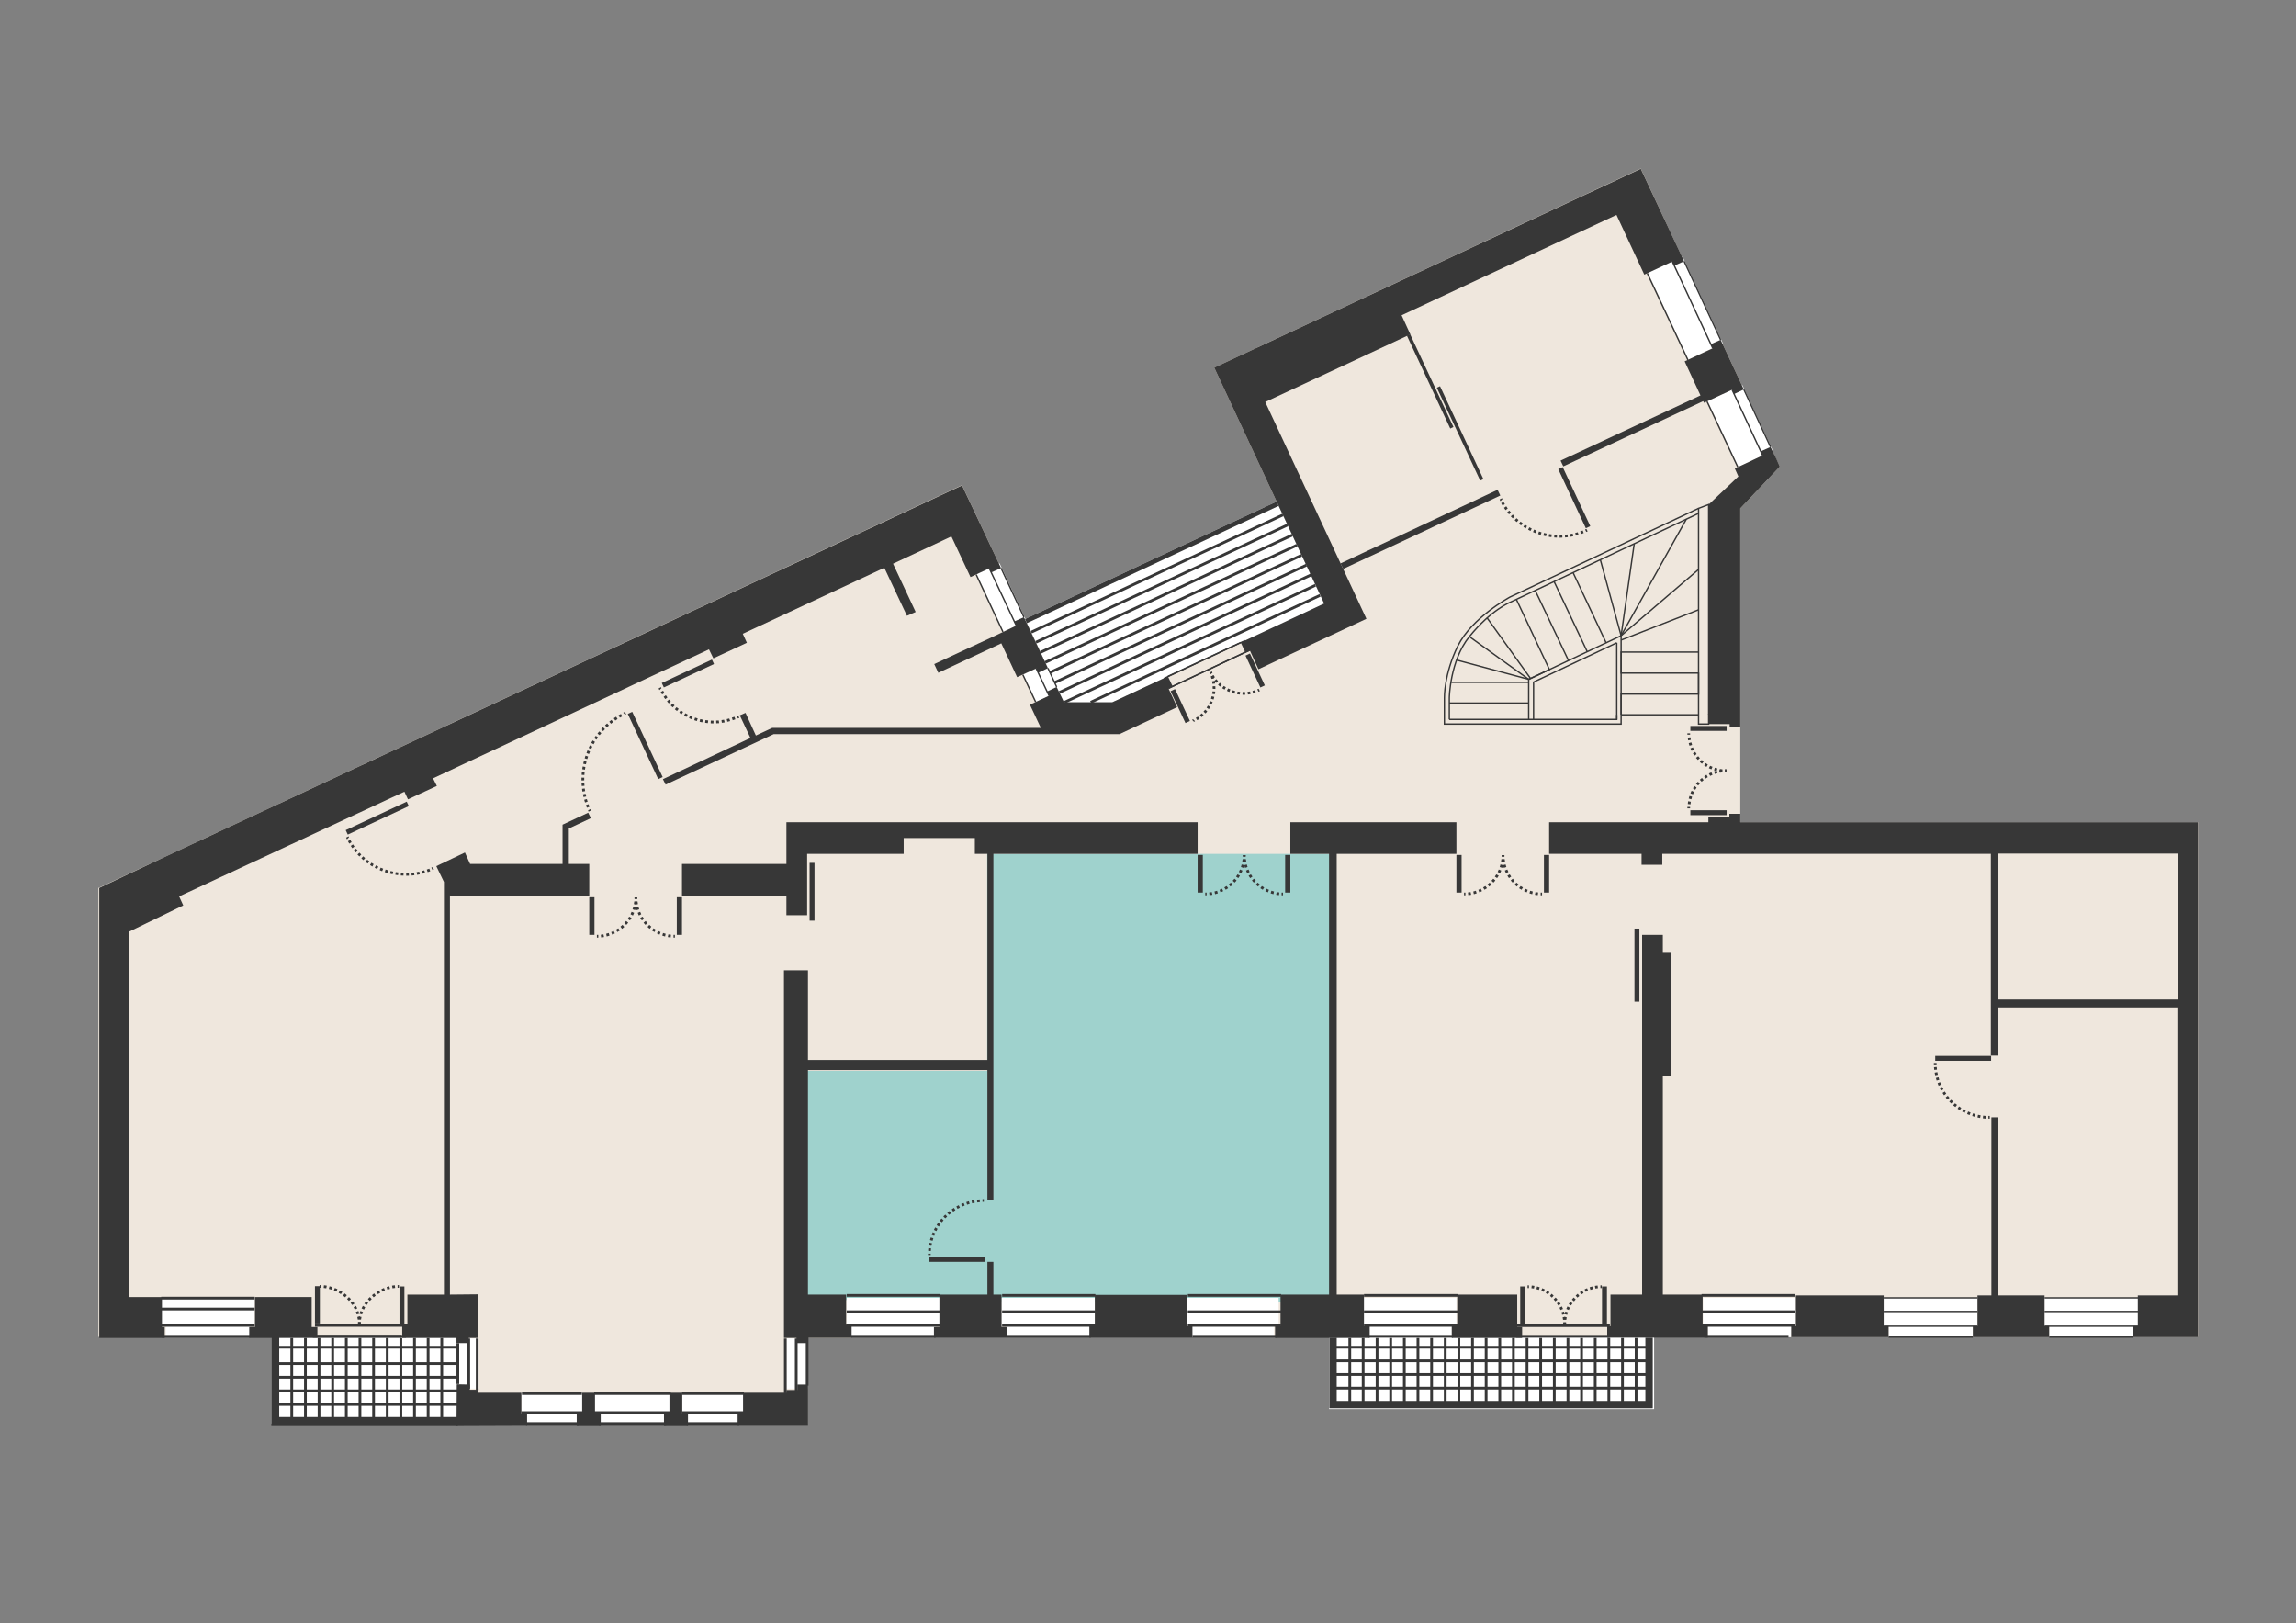 <?xml version="1.0" encoding="utf-8"?>
<!-- Generator: Adobe Illustrator 18.1.0, SVG Export Plug-In . SVG Version: 6.00 Build 0)  -->
<!DOCTYPE svg PUBLIC "-//W3C//DTD SVG 1.1//EN" "http://www.w3.org/Graphics/SVG/1.1/DTD/svg11.dtd">
<svg version="1.1" xmlns="http://www.w3.org/2000/svg" xmlns:xlink="http://www.w3.org/1999/xlink" x="0px" y="0px"
	 viewBox="0 0 842 595.2" enable-background="new 0 0 842 595.2" xml:space="preserve">
<rect x="0" y="0" width="842" height="595.2" fill="#808080" stroke="none"/>
<g id="floor_plan_background">
	<path fill="#EFE7DD" d="M806.2,301.5h-168v-3.1c0-27.1,0-112,0-112l14.5-15.3l-1.4-2.9l-2-4.4l0,0c-9.3-19.9-47.6-102-47.6-102
		l-156.4,73l40.3,86.5c0,0-64,29.8-64,29.8l0,0c-6,2.8-13.7,6.4-13.7,6.4h-17.8c0,0-0.3-0.7-0.7-1.6l0,0l-13.9-29.7l0,0
		c-3.9-8.4-22.7-48.3-22.7-48.3L59.2,314.8l-23.1,10.8v164.6l0.2,0H55h5.8c10.5,0,107.2,0,107.2,0v17.3v7.3v7.4c0,0,16.5,0,22.7,0
		c1.4,0,2.3,0,2.3,0c21.3,0,103.1,0,103.1,0s0-22.3,0-31.5h16.1v-0.5h494V313.1h0V301.5z"/>
</g>
<g id="BG-Suite" display="none">
	<polygon display="inline" fill="#DCD6D7" points="801.8,477.4 490.2,477.4 490.2,313.1 731.7,313.1 731.7,368.2 801.8,368.3 	"/>
</g>
<g id="BG-R4" display="none">
	
		<rect x="463.7" y="98.4" transform="matrix(0.907 -0.42 0.42 0.907 -9.049 239.643)" display="inline" fill="#C9D3D4" width="151" height="84"/>
</g>
<g id="BG-R3">
	<rect x="362" y="313.1" fill="#9FD2CD" width="126.8" height="164.3"/>
	<rect x="292.6" y="392.7" fill="#9FD2CD" width="74" height="84"/>
</g>
<g id="BG-R2" display="none">
	<rect x="163.7" y="328.1" display="inline" fill="#9FD2CD" width="126.8" height="183.2"/>
	<rect x="289.5" y="305.7" display="inline" fill="#9FD2CD" width="74" height="84"/>
</g>
<g id="BG-ROOM1" display="none">
	<path display="inline" fill="#9FD2CD" d="M163.7,490.3V324.6h43.3v-21.5l75.8-34.8l101.6,0.3l5.6-11.1c0,0-0.3-0.7-0.7-1.6l0,0
		l-13.9-29.7l0,0c-3.9-8.4-22.7-48.3-22.7-48.3L59.2,314.8l-23.1,10.8v164.6H163.7z"/>
</g>
<g id="Window_x2F_Balcony_Whites">
	<polygon fill="#FFFFFF" points="344.8,486.3 344.7,475.9 310.5,475.9 310.5,486.3 312.2,486.3 312.2,490.3 343.1,490.3 
		343.1,486.3 	"/>
	<polygon fill="#FFFFFF" points="93.4,486.3 93.4,475.9 59.1,475.9 59.1,486.3 60.8,486.3 60.8,490.3 91.7,490.3 91.7,486.3 	"/>
	<polygon fill="#FFFFFF" points="401.5,486.3 401.5,475.9 367.2,475.9 367.2,486.3 368.9,486.3 368.9,490.3 399.8,490.3 
		399.8,486.3 	"/>
	<polygon fill="#FFFFFF" points="468.9,486.3 468.9,475.9 434.9,475.9 434.9,486.3 436.6,486.3 436.6,490.3 467.2,490.3 
		467.2,486.3 	"/>
	<polygon fill="#FFFFFF" points="658.6,486.3 658.6,475.9 624.6,475.9 624.6,486.3 626.3,486.3 626.3,490.3 656.9,490.3 
		656.9,486.3 	"/>
	<polygon fill="#FFFFFF" points="725.2,486.3 725.2,475.9 690.8,475.9 690.8,486.3 692.6,486.3 692.6,490.3 723.5,490.3 
		723.5,486.3 	"/>
	<polygon fill="#FFFFFF" points="784.1,486.3 784.1,475.9 749.8,475.9 749.8,486.3 751.5,486.3 751.5,490.3 782.4,490.3 
		782.4,486.3 	"/>
	<polygon fill="#FFFFFF" points="534.1,486.3 534.1,475.9 499.9,475.9 499.9,486.3 501.6,486.3 501.6,490.3 532.4,490.3 
		532.4,486.3 	"/>
	<rect x="191.2" y="510.7" fill="#FFFFFF" width="22.6" height="11.6"/>
	<rect x="250.2" y="510.7" fill="#FFFFFF" width="22.6" height="11.6"/>
	<rect x="288.4" y="490.8" fill="#FFFFFF" width="7.7" height="18.4"/>
	<rect x="167.9" y="490.8" fill="#FFFFFF" width="7.7" height="18.4"/>
	
		<rect x="362.5" y="207.5" transform="matrix(0.907 -0.422 0.422 0.907 -58.195 175.263)" fill="#FFFFFF" width="9.3" height="23.3"/>
	
		<rect x="610.9" y="95.5" transform="matrix(0.907 -0.422 0.422 0.907 9.938 271.147)" fill="#FFFFFF" width="14" height="35.1"/>
	
		<rect x="631" y="143" transform="matrix(0.907 -0.422 0.422 0.907 -6.407 283.652)" fill="#FFFFFF" width="14" height="26.6"/>
	
		<rect x="377" y="244.9" transform="matrix(0.907 -0.422 0.422 0.907 -70.013 184.311)" fill="#FFFFFF" width="9.3" height="11.1"/>
	<rect x="217.9" y="510.7" fill="#FFFFFF" width="28" height="11.6"/>
	<rect x="99.5" y="489.9" fill="#FFFFFF" width="68.9" height="32.1"/>
</g>
<g id="Suite_balcony">
	<rect x="487.4" y="489.9" fill="#FFFFFF" width="119.2" height="26.8"/>
</g>
<g id="Common_Balcony">
	<polygon fill="#FFFFFF" points="485.7,221.4 393.3,264.4 375.9,227 468.2,183.9 	"/>
</g>
<g id="floor_plan">
	<g>
		<polygon fill="#373737" points="67.2,332 65.7,328.7 148.3,290.3 149.6,293.1 160.2,288.2 158.8,285.4 260,238.1 261.6,241.4 
			273.9,235.7 272.4,232.4 324.3,208.2 332.6,225.8 335.8,224.4 327.5,206.7 348.9,196.7 355.9,211.6 362.8,208.4 363.5,209.9 
			367.1,208.3 352.8,178 59.2,314.8 36.4,325.6 36.4,490.6 60.4,490.6 60.4,486.6 59.4,486.6 59.4,475.6 47.4,475.6 47.4,341.6 		
			"/>
		<polygon fill="#373737" points="365.8,232.7 365.8,232.7 342.6,243.5 344.1,246.7 367.2,235.9 373,248.3 380,245.1 380.7,246.7 
			384.3,245 375.5,226.3 371.9,227.9 372.7,229.4 		"/>
		<polygon fill="#373737" points="218.2,510.7 213.5,510.7 213.5,518.3 211.5,518.3 211.5,522.6 220.3,522.6 220.3,518.3 
			218.2,518.3 		"/>
		<polygon fill="#373737" points="250.2,510.7 245.5,510.7 245.5,518.3 243.5,518.3 243.5,522.6 252.3,522.6 252.3,518.3 
			250.2,518.3 		"/>
		<polygon fill="#373737" points="623.7,145.2 623.6,145 572.3,168.9 573.3,171 624.6,147.1 624.9,147.7 635.2,142.9 635.9,144.5 
			639.5,142.8 631,124.6 627.4,126.2 628.1,127.7 617.8,132.5 		"/>
		<polygon fill="#373737" points="690.8,475 690.8,475 690.8,475 		"/>
		<polygon fill="#373737" points="690.8,475 658.6,475 658.6,486.3 656.9,486.3 656.9,490.3 692.6,490.3 692.6,486.3 690.8,486.3 		
			"/>
		<polygon fill="#373737" points="749.8,475 732.8,475 732.8,409.7 730.3,409.7 730.3,475 725.2,475 725.2,486.3 723.5,486.3 
			723.5,490.3 751.5,490.3 751.5,486.3 749.8,486.3 		"/>
		<polygon fill="#373737" points="749.8,475 749.8,475 749.8,475 		"/>
		<polygon fill="#373737" points="500.2,474.7 490.2,474.7 490.2,313.1 534.1,313.1 534.1,301.5 473.2,301.5 473.2,313.1 
			473.2,313.1 487.4,313.1 487.4,474.7 469.6,474.7 469.6,486.3 467.6,486.3 467.6,490.6 502.3,490.6 502.3,486.3 500.2,486.3 		"/>
		<polygon fill="#373737" points="435.3,474.8 401.5,474.8 401.5,486.3 399.5,486.3 399.5,490.5 437.3,490.5 437.3,486.3 
			435.3,486.3 		"/>
		<polygon fill="#373737" points="367.3,486.6 367.3,474.7 364.3,474.7 364.3,462.7 362.1,462.7 362.1,474.7 344.5,474.7 
			344.5,486.6 342.5,486.6 342.5,490.5 369.3,490.5 369.3,486.6 		"/>
		<polygon fill="#373737" points="114.3,475.6 93.5,475.6 93.5,486.6 91.4,486.6 91.4,490.6 116.4,490.6 116.4,486.6 114.3,486.6 		
			"/>
		<polygon fill="#373737" points="191.2,510.7 175.3,510.7 175.3,509.6 172.3,509.6 172.3,507.7 167.5,507.6 167.4,522.6 
			193.3,522.5 193.3,518.3 191.2,518.3 		"/>
		<polygon fill="#373737" points="167.4,492.5 171.9,492.5 171.9,490.6 175.3,490.6 175.4,474.6 165,474.7 165,328.3 165.1,328.4 
			216.1,328.4 216.1,316.8 208.6,316.8 208.6,303.8 216.7,300 215.7,298 206.3,302.4 206.3,316.8 172.4,316.8 170.5,312.6 
			160,317.6 162.8,323.4 162.8,474.7 149.4,474.7 149.4,485.6 147.5,485.6 147.5,490.6 167.4,490.6 		"/>
		<polygon fill="#373737" points="464,147.4 517.2,122.6 514,115.6 592.8,78.8 603,100.7 613.3,95.9 614,97.4 617.6,95.8 
			601.7,61.9 445.3,134.8 485.6,221.3 455,235.6 456.7,239.2 458.3,238.4 461.5,245.4 501.1,226.9 		"/>
		<polygon fill="#373737" points="492.6,208.6 550.2,181.7 549.2,179.6 491.6,206.6 		"/>
		<polygon fill="#373737" points="283.7,269.2 382.7,269.2 385.7,269.2 410.5,269.2 431.7,259.3 428.5,252.4 430,251.6 428.3,248 
			407.9,257.5 390.2,257.5 387.5,251.9 383.9,253.6 384.7,255.1 377.7,258.4 381.7,266.9 283.2,266.9 277.2,269.7 273.4,261.4 
			271.3,262.3 275.2,270.6 243.1,285.7 244.1,287.7 		"/>
		<polygon fill="#373737" points="288.4,301.5 288.4,316.8 250.1,316.8 250.1,328.4 288.4,328.4 288.4,335.6 296,335.6 296,325.4 
			296,313.1 331.4,313.1 331.4,307.3 357.5,307.3 357.5,313.1 362.1,313.1 362.1,388.7 296.3,388.7 296.3,355.8 287.5,355.8 
			287.5,490.6 288.4,490.6 292.1,490.6 292.1,492.5 296,492.5 296,490.6 312.3,490.6 312.3,485.7 310.3,485.7 310.3,474.7 
			296.3,474.7 296.3,392.4 362.1,392.4 362.1,440 364.3,440 364.3,313.1 439.2,313.1 439.2,301.5 		"/>
		<polygon fill="#373737" points="357.5,313.1 357.5,313.1 357.3,313.1 		"/>
		<polygon fill="#373737" points="624.4,486.3 624.4,474.7 609.8,474.7 609.8,394.4 612.9,394.4 612.9,349.4 609.8,349.4 
			609.8,342.8 602.2,342.8 602.2,474.7 590.6,474.7 590.6,486.3 589.4,486.3 589.4,490.5 626.3,490.5 626.3,486.3 		"/>
		<polygon fill="#373737" points="292.4,509.7 288.4,509.7 288.4,510.7 272.5,510.7 272.5,518.3 270.5,518.3 270.5,522.5 
			296.3,522.5 296.3,507.7 292.4,507.7 		"/>
		<path fill="#373737" d="M806.2,301.5h-168v-3.1h-4v1.1l-7.7,0v2l-58.4,0v11.6h33.9v4h7.6l0-4l120.5,0v74h2.6v-17.7h65.8V475h-14.5
			v11.3h-1.7v4h23.8V313.1h0V301.5z M798.6,366.5h-65.8v-53.5h65.8V366.5z"/>
		<polygon fill="#373737" points="636.2,171.8 637.5,174.7 626.6,185 626.6,265.5 634.3,265.5 634.3,266.6 638.2,266.6 638.2,186.4 
			652.7,171.1 651.4,168.2 649.3,163.9 645.7,165.5 646.4,167 		"/>
		<polygon fill="#373737" points="556.4,474.7 534.4,474.7 534.4,486.3 532.4,486.3 532.4,490.6 558.2,490.6 558.2,486.6 
			556.4,486.6 		"/>
	</g>
</g>
<g id="balcony">
	<line fill="#373737" stroke="#373737" stroke-miterlimit="10" x1="107" y1="521.3" x2="107" y2="490.6"/>
	<line fill="#373737" stroke="#373737" stroke-miterlimit="10" x1="112" y1="521.3" x2="112" y2="490.6"/>
	<line fill="#373737" stroke="#373737" stroke-miterlimit="10" x1="117" y1="521.3" x2="117" y2="490.6"/>
	<line fill="#373737" stroke="#373737" stroke-miterlimit="10" x1="122" y1="521.3" x2="122" y2="490.6"/>
	<line fill="#373737" stroke="#373737" stroke-miterlimit="10" x1="127" y1="521.3" x2="127" y2="490.6"/>
	<line fill="#373737" stroke="#373737" stroke-miterlimit="10" x1="167.9" y1="515" x2="101.6" y2="515"/>
	<line fill="#373737" stroke="#373737" stroke-miterlimit="10" x1="167.9" y1="510" x2="101.6" y2="510"/>
	<line fill="#373737" stroke="#373737" stroke-miterlimit="10" x1="167.9" y1="505" x2="101.6" y2="505"/>
	<line fill="#373737" stroke="#373737" stroke-miterlimit="10" x1="167.9" y1="500" x2="101.6" y2="500"/>
	<line fill="#373737" stroke="#373737" stroke-miterlimit="10" x1="167.9" y1="494" x2="101.6" y2="494"/>
	<line fill="#373737" stroke="#373737" stroke-miterlimit="10" x1="132" y1="521.3" x2="132" y2="490.6"/>
	<line fill="#373737" stroke="#373737" stroke-miterlimit="10" x1="137" y1="521.3" x2="137" y2="490.6"/>
	<line fill="#373737" stroke="#373737" stroke-miterlimit="10" x1="142" y1="521.3" x2="142" y2="490.6"/>
	<line fill="#373737" stroke="#373737" stroke-miterlimit="10" x1="147" y1="521.3" x2="147" y2="490.6"/>
	<line fill="#373737" stroke="#373737" stroke-miterlimit="10" x1="152" y1="521.3" x2="152" y2="490.6"/>
	<line fill="#373737" stroke="#373737" stroke-miterlimit="10" x1="157" y1="521.3" x2="157" y2="490.6"/>
	<line fill="#373737" stroke="#373737" stroke-miterlimit="10" x1="162" y1="521.3" x2="162" y2="490.6"/>
	<polygon fill="#373737" points="167.9,522.6 99.5,522.6 99.5,489.7 102.4,489.7 102.4,519.6 167.9,519.6 	"/>
	<polygon fill="#373737" points="468.9,185.5 376.6,228.5 375.9,227 468.2,183.9 	"/>
	<line fill="#373737" stroke="#373737" stroke-miterlimit="10" x1="470.5" y1="188.8" x2="378.2" y2="231.8"/>
	<line fill="#373737" stroke="#373737" stroke-miterlimit="10" x1="472.2" y1="192.5" x2="379.9" y2="235.5"/>
	<line fill="#373737" stroke="#373737" stroke-miterlimit="10" x1="473.9" y1="196.2" x2="381.6" y2="239.2"/>
	<line fill="#373737" stroke="#373737" stroke-miterlimit="10" x1="475.6" y1="199.9" x2="383.3" y2="242.9"/>
	<line fill="#373737" stroke="#373737" stroke-miterlimit="10" x1="477.3" y1="203.6" x2="385" y2="246.6"/>
	<line fill="#373737" stroke="#373737" stroke-miterlimit="10" x1="479.1" y1="207.2" x2="386.7" y2="250.3"/>
	<line fill="#373737" stroke="#373737" stroke-miterlimit="10" x1="480.8" y1="210.8" x2="388.5" y2="253.9"/>
	<line fill="#373737" stroke="#373737" stroke-miterlimit="10" x1="482.4" y1="214.6" x2="390.4" y2="257.5"/>
	<line fill="#373737" stroke="#373737" stroke-miterlimit="10" x1="484.1" y1="218.3" x2="400" y2="257.5"/>
	<line fill="#373737" stroke="#373737" stroke-miterlimit="10" x1="495" y1="514.1" x2="495" y2="490.6"/>
	<line fill="#373737" stroke="#373737" stroke-miterlimit="10" x1="499.9" y1="514.1" x2="499.9" y2="490.6"/>
	<line fill="#373737" stroke="#373737" stroke-miterlimit="10" x1="505" y1="514" x2="505" y2="490.6"/>
	<line fill="#373737" stroke="#373737" stroke-miterlimit="10" x1="510" y1="514.1" x2="510" y2="490.6"/>
	<line fill="#373737" stroke="#373737" stroke-miterlimit="10" x1="515" y1="514.1" x2="515" y2="490.6"/>
	<line fill="#373737" stroke="#373737" stroke-miterlimit="10" x1="603.7" y1="509" x2="489.2" y2="509"/>
	<line fill="#373737" stroke="#373737" stroke-miterlimit="10" x1="603.7" y1="504" x2="489.2" y2="504"/>
	<line fill="#373737" stroke="#373737" stroke-miterlimit="10" x1="603.7" y1="499" x2="489.2" y2="499"/>
	<line fill="#373737" stroke="#373737" stroke-miterlimit="10" x1="603.7" y1="494" x2="489" y2="494"/>
	<line fill="#373737" stroke="#373737" stroke-miterlimit="10" x1="520" y1="514.1" x2="520" y2="490.6"/>
	<line fill="#373737" stroke="#373737" stroke-miterlimit="10" x1="525" y1="514.1" x2="525" y2="490.6"/>
	<line fill="#373737" stroke="#373737" stroke-miterlimit="10" x1="530" y1="514.1" x2="530" y2="490.6"/>
	<line fill="#373737" stroke="#373737" stroke-miterlimit="10" x1="535" y1="514.1" x2="535" y2="490.6"/>
	<line fill="#373737" stroke="#373737" stroke-miterlimit="10" x1="540" y1="514.1" x2="540" y2="490.6"/>
	<line fill="#373737" stroke="#373737" stroke-miterlimit="10" x1="545" y1="514.1" x2="545" y2="490.6"/>
	<line fill="#373737" stroke="#373737" stroke-miterlimit="10" x1="550" y1="514.1" x2="550" y2="490.6"/>
	<line fill="#373737" stroke="#373737" stroke-miterlimit="10" x1="555" y1="514.1" x2="555" y2="490.6"/>
	<line fill="#373737" stroke="#373737" stroke-miterlimit="10" x1="560" y1="514.1" x2="560" y2="490.6"/>
	<line fill="#373737" stroke="#373737" stroke-miterlimit="10" x1="565" y1="514.1" x2="565" y2="490.6"/>
	<line fill="#373737" stroke="#373737" stroke-miterlimit="10" x1="570" y1="514.1" x2="570" y2="490.6"/>
	<line fill="#373737" stroke="#373737" stroke-miterlimit="10" x1="575" y1="514.1" x2="575" y2="490.6"/>
	<line fill="#373737" stroke="#373737" stroke-miterlimit="10" x1="580" y1="514.1" x2="580" y2="490.6"/>
	<line fill="#373737" stroke="#373737" stroke-miterlimit="10" x1="585" y1="514.1" x2="585" y2="490.6"/>
	<line fill="#373737" stroke="#373737" stroke-miterlimit="10" x1="590" y1="514.1" x2="590" y2="490.6"/>
	<line fill="#373737" stroke="#373737" stroke-miterlimit="10" x1="595" y1="514.1" x2="595" y2="490.6"/>
	<line fill="#373737" stroke="#373737" stroke-miterlimit="10" x1="600" y1="514.1" x2="600" y2="490.6"/>
	<polygon fill="#373737" points="603.4,490.5 603.4,513.7 490.2,513.7 490.2,490.5 487.5,490.5 487.5,516.4 606.1,516.4 
		606.1,490.5 	"/>
</g>
<g id="windows_x2F_doors">
	<line fill="none" stroke="#373737" stroke-miterlimit="10" x1="59.1" y1="480" x2="93.4" y2="480"/>
	<line fill="none" stroke="#373737" stroke-miterlimit="10" x1="59.1" y1="476" x2="93.4" y2="476"/>
	<line fill="none" stroke="#373737" stroke-miterlimit="10" x1="91.7" y1="490" x2="59.4" y2="490"/>
	<line fill="none" stroke="#373737" stroke-miterlimit="10" x1="93.4" y1="486" x2="59.1" y2="486"/>
	<g>
		<g>
			<path fill="none" stroke="#373737" stroke-miterlimit="10" d="M158.9,318.4c-0.2,0.1-0.3,0.1-0.5,0.2"/>
			<path fill="none" stroke="#373737" stroke-miterlimit="10" stroke-dasharray="0.982,0.982" d="M157.6,319
				c-11.3,4.4-24.2-0.4-29.8-11.2"/>
			<path fill="none" stroke="#373737" stroke-miterlimit="10" d="M127.6,307.4c-0.1-0.1-0.1-0.3-0.2-0.5"/>
		</g>
	</g>
	
		<rect x="137.4" y="287.7" transform="matrix(0.423 0.906 -0.906 0.423 351.691 47.772)" fill="#373737" width="1.8" height="24.7"/>
	<g>
		<g>
			<path fill="none" stroke="#373737" stroke-miterlimit="10" d="M729.7,409.7c-0.2,0-0.3,0-0.5,0"/>
			<path fill="none" stroke="#373737" stroke-miterlimit="10" stroke-dasharray="0.979,0.979" d="M728.2,409.7
				c-10-0.7-18-8.8-18.5-18.9"/>
			<path fill="none" stroke="#373737" stroke-miterlimit="10" d="M709.7,390.3c0-0.2,0-0.3,0-0.5"/>
		</g>
	</g>
	<rect x="709.7" y="387.2" fill="#373737" width="20.5" height="1.8"/>
	<g>
		<g>
			<path fill="none" stroke="#373737" stroke-miterlimit="10" d="M360.8,440.2c-0.2,0-0.3,0-0.5,0"/>
			<path fill="none" stroke="#373737" stroke-miterlimit="10" stroke-dasharray="0.979,0.979" d="M359.3,440.3
				c-10,0.7-18,8.8-18.5,18.9"/>
			<path fill="none" stroke="#373737" stroke-miterlimit="10" d="M340.8,459.7c0,0.2,0,0.3,0,0.5"/>
		</g>
	</g>
	<rect x="340.8" y="460.9" fill="#373737" width="20.5" height="1.8"/>
	<g>
		<g>
			<path fill="none" stroke="#373737" stroke-miterlimit="10" d="M270.9,262.8c-0.2,0.1-0.3,0.1-0.5,0.2"/>
			<path fill="none" stroke="#373737" stroke-miterlimit="10" stroke-dasharray="1.004,1.004" d="M269.5,263.3
				c-10.3,4-21.9-0.4-27-10.2"/>
			<path fill="none" stroke="#373737" stroke-miterlimit="10" d="M242.2,252.7c-0.1-0.1-0.1-0.3-0.2-0.5"/>
		</g>
	</g>
	
		<rect x="251.3" y="236.8" transform="matrix(0.423 0.906 -0.906 0.423 369.322 -85.989)" fill="#373737" width="1.8" height="20.3"/>
	<g>
		<g>
			<path fill="none" stroke="#373737" stroke-miterlimit="10" d="M216.3,297.4c-0.1-0.2-0.1-0.3-0.2-0.5"/>
			<path fill="none" stroke="#373737" stroke-miterlimit="10" stroke-dasharray="1.009,1.009" d="M215.7,296
				c-5.2-12.9,0.3-27.7,12.7-34"/>
			<path fill="none" stroke="#373737" stroke-miterlimit="10" d="M228.9,261.7c0.1-0.1,0.3-0.1,0.5-0.2"/>
		</g>
	</g>
	
		<rect x="235.8" y="260.1" transform="matrix(-0.906 0.423 -0.423 -0.906 566.678 420.841)" fill="#373737" width="1.8" height="26.4"/>
	<g>
		<g>
			<path fill="none" stroke="#373737" stroke-miterlimit="10" d="M582,194.4c-0.2,0.1-0.3,0.1-0.5,0.2"/>
			<path fill="none" stroke="#373737" stroke-miterlimit="10" stroke-dasharray="0.984,0.984" d="M580.6,195
				c-11.3,4.5-24.2-0.4-29.9-11.2"/>
			<path fill="none" stroke="#373737" stroke-miterlimit="10" d="M550.6,183.4c-0.1-0.1-0.1-0.3-0.2-0.5"/>
		</g>
	</g>
	
		<rect x="576.5" y="170.6" transform="matrix(0.906 -0.423 0.423 0.906 -23.021 261.329)" fill="#373737" width="1.8" height="23.9"/>
	
		<rect x="523.9" y="121.1" transform="matrix(0.906 -0.423 0.423 0.906 -9.94 234.962)" fill="#373737" width="1.3" height="37.6"/>
	
		<rect x="534.9" y="140.2" transform="matrix(0.906 -0.423 0.423 0.906 -17.004 241.405)" fill="#373737" width="1.3" height="37.6"/>
	<g>
		<g>
			<path fill="none" stroke="#373737" stroke-miterlimit="10" d="M131.8,485.3c0-0.2,0-0.3,0-0.5"/>
			<path fill="none" stroke="#373737" stroke-miterlimit="10" stroke-dasharray="1,1" d="M131.9,483.8
				c0.8-6.5,6.9-11.6,13.5-12.1"/>
			<path fill="none" stroke="#373737" stroke-miterlimit="10" d="M145.8,471.7c0.2,0,0.3,0,0.5,0"/>
		</g>
	</g>
	<rect x="146.5" y="471.7" fill="#373737" width="1.8" height="13.9"/>
	<rect x="296.9" y="316.4" fill="#373737" width="1.8" height="21.2"/>
	<rect x="599.4" y="340.5" fill="#373737" width="1.8" height="26.8"/>
	<g>
		<g>
			<path fill="none" stroke="#373737" stroke-miterlimit="10" d="M131.8,485.3c0-0.2,0-0.3,0-0.5"/>
			<path fill="none" stroke="#373737" stroke-miterlimit="10" stroke-dasharray="1,1" d="M131.7,483.8
				c-0.8-6.5-6.9-11.6-13.5-12.1"/>
			<path fill="none" stroke="#373737" stroke-miterlimit="10" d="M117.7,471.7c-0.2,0-0.3,0-0.5,0"/>
		</g>
	</g>
	<rect x="115.5" y="471.6" fill="#373737" width="1.8" height="13.7"/>
	<g>
		<g>
			<path fill="none" stroke="#373737" stroke-miterlimit="10" d="M573.8,485.4c0-0.2,0-0.3,0-0.5"/>
			<path fill="none" stroke="#373737" stroke-miterlimit="10" stroke-dasharray="0.968,0.968" d="M573.9,483.9
				c0.7-6.5,6-11.6,12.5-12.1"/>
			<path fill="none" stroke="#373737" stroke-miterlimit="10" d="M586.9,471.8c0.2,0,0.3,0,0.5,0"/>
		</g>
	</g>
	<rect x="587.5" y="471.7" fill="#373737" width="1.8" height="13.8"/>
	<g>
		<g>
			<path fill="none" stroke="#373737" stroke-miterlimit="10" d="M573.8,485.4c0-0.2,0-0.3,0-0.5"/>
			<path fill="none" stroke="#373737" stroke-miterlimit="10" stroke-dasharray="0.968,0.968" d="M573.7,483.9
				c-0.7-6.5-6-11.6-12.5-12.1"/>
			<path fill="none" stroke="#373737" stroke-miterlimit="10" d="M560.7,471.8c-0.2,0-0.3,0-0.5,0"/>
		</g>
	</g>
	<rect x="557.5" y="471.7" fill="#373737" width="1.8" height="13.7"/>
	<g>
		<g>
			<path fill="none" stroke="#373737" stroke-miterlimit="10" d="M233.2,329.1c0,0.2,0,0.3,0,0.5"/>
			<path fill="none" stroke="#373737" stroke-miterlimit="10" stroke-dasharray="1.02,1.02" d="M233.3,330.6
				c0.7,6.8,6.3,12.2,13.2,12.7"/>
			<path fill="none" stroke="#373737" stroke-miterlimit="10" d="M247,343.3c0.2,0,0.3,0,0.5,0"/>
		</g>
	</g>
	<rect x="248.2" y="329" fill="#373737" width="1.9" height="13.8"/>
	<g>
		<g>
			<path fill="none" stroke="#373737" stroke-miterlimit="10" d="M233.2,329.1c0,0.2,0,0.3,0,0.5"/>
			<path fill="none" stroke="#373737" stroke-miterlimit="10" stroke-dasharray="1.02,1.02" d="M233.1,330.6
				c-0.7,6.8-6.3,12.2-13.2,12.7"/>
			<path fill="none" stroke="#373737" stroke-miterlimit="10" d="M219.4,343.3c-0.2,0-0.3,0-0.5,0"/>
		</g>
	</g>
	<rect x="216.1" y="329" fill="#373737" width="1.9" height="13.8"/>
	<g>
		<g>
			<path fill="none" stroke="#373737" stroke-miterlimit="10" d="M456.3,313.6c0,0.2,0,0.3,0,0.5"/>
			<path fill="none" stroke="#373737" stroke-miterlimit="10" stroke-dasharray="1.02,1.02" d="M456.4,315.1
				c0.7,6.8,6.3,12.2,13.2,12.7"/>
			<path fill="none" stroke="#373737" stroke-miterlimit="10" d="M470,327.8c0.2,0,0.3,0,0.5,0"/>
		</g>
	</g>
	<rect x="471.3" y="313.5" fill="#373737" width="1.9" height="13.8"/>
	<g>
		<g>
			<path fill="none" stroke="#373737" stroke-miterlimit="10" d="M456.3,313.6c0,0.2,0,0.3,0,0.5"/>
			<path fill="none" stroke="#373737" stroke-miterlimit="10" stroke-dasharray="1.02,1.02" d="M456.2,315.1
				c-0.7,6.8-6.3,12.2-13.2,12.7"/>
			<path fill="none" stroke="#373737" stroke-miterlimit="10" d="M442.5,327.8c-0.2,0-0.3,0-0.5,0"/>
		</g>
	</g>
	<rect x="439.2" y="313.5" fill="#373737" width="1.9" height="13.8"/>
	<g>
		<g>
			<path fill="none" stroke="#373737" stroke-miterlimit="10" d="M444,246.5c0.1,0.2,0.1,0.3,0.2,0.4"/>
			<path fill="none" stroke="#373737" stroke-miterlimit="10" stroke-dasharray="0.954,0.954" d="M444.6,247.8
				c3.3,5.5,10.2,7.9,16.2,5.6"/>
			<path fill="none" stroke="#373737" stroke-miterlimit="10" d="M461.3,253.2c0.2-0.1,0.3-0.1,0.5-0.2"/>
		</g>
	</g>
	
		<rect x="459.4" y="239.5" transform="matrix(-0.906 0.423 -0.423 -0.906 981.372 273.989)" fill="#373737" width="1.8" height="12.9"/>
	<g>
		<g>
			<path fill="none" stroke="#373737" stroke-miterlimit="10" d="M444,246.5c0.1,0.2,0.1,0.3,0.2,0.5"/>
			<path fill="none" stroke="#373737" stroke-miterlimit="10" stroke-dasharray="0.954,0.954" d="M444.5,247.9
				c2.1,6.1-0.5,12.9-6.1,16"/>
			<path fill="none" stroke="#373737" stroke-miterlimit="10" d="M437.9,264.1c-0.1,0.1-0.3,0.1-0.4,0.2"/>
		</g>
	</g>
	
		<rect x="432" y="252.3" transform="matrix(0.906 -0.423 0.423 0.906 -68.827 207.594)" fill="#373737" width="1.8" height="12.9"/>
	<g>
		<g>
			<path fill="none" stroke="#373737" stroke-miterlimit="10" d="M551.2,313.6c0,0.2,0,0.3,0,0.5"/>
			<path fill="none" stroke="#373737" stroke-miterlimit="10" stroke-dasharray="1.02,1.02" d="M551.3,315.1
				c0.7,6.8,6.3,12.2,13.2,12.7"/>
			<path fill="none" stroke="#373737" stroke-miterlimit="10" d="M565,327.8c0.2,0,0.3,0,0.5,0"/>
		</g>
	</g>
	<rect x="566.2" y="313.5" fill="#373737" width="1.9" height="13.8"/>
	<g>
		<g>
			<path fill="none" stroke="#373737" stroke-miterlimit="10" d="M551.2,313.6c0,0.2,0,0.3,0,0.5"/>
			<path fill="none" stroke="#373737" stroke-miterlimit="10" stroke-dasharray="1.02,1.02" d="M551.1,315.1
				c-0.7,6.8-6.3,12.2-13.2,12.7"/>
			<path fill="none" stroke="#373737" stroke-miterlimit="10" d="M537.4,327.8c-0.2,0-0.3,0-0.5,0"/>
		</g>
	</g>
	<rect x="534.1" y="313.5" fill="#373737" width="1.9" height="13.8"/>
	<g>
		<g>
			<path fill="none" stroke="#373737" stroke-miterlimit="10" d="M633.1,282.6c-0.2,0-0.3,0-0.5,0"/>
			<path fill="none" stroke="#373737" stroke-miterlimit="10" stroke-dasharray="0.98,0.98" d="M631.6,282.7
				c-6.6,0.7-11.8,6-12.2,12.7"/>
			<path fill="none" stroke="#373737" stroke-miterlimit="10" d="M619.3,295.9c0,0.2,0,0.3,0,0.5"/>
		</g>
	</g>
	<rect x="619.9" y="297.1" fill="#373737" width="13.3" height="1.8"/>
	<g>
		<g>
			<path fill="none" stroke="#373737" stroke-miterlimit="10" d="M633.1,282.6c-0.2,0-0.3,0-0.5,0"/>
			<path fill="none" stroke="#373737" stroke-miterlimit="10" stroke-dasharray="0.98,0.98" d="M631.6,282.6
				c-6.6-0.7-11.8-6-12.2-12.7"/>
			<path fill="none" stroke="#373737" stroke-miterlimit="10" d="M619.3,269.4c0-0.2,0-0.3,0-0.5"/>
		</g>
	</g>
	<rect x="619.9" y="266.2" fill="#373737" width="13.3" height="1.8"/>
	<line fill="none" stroke="#373737" stroke-miterlimit="10" x1="148.9" y1="486" x2="115.5" y2="486"/>
	<line fill="none" stroke="#373737" stroke-miterlimit="10" x1="148.9" y1="490" x2="114.7" y2="490"/>
	<line fill="none" stroke="#373737" stroke-miterlimit="10" x1="167.9" y1="507.5" x2="167.9" y2="492.5"/>
	<line fill="none" stroke="#373737" stroke-miterlimit="10" x1="175" y1="509.8" x2="175" y2="490.8"/>
	<line fill="none" stroke="#373737" stroke-miterlimit="10" x1="171.9" y1="509.2" x2="171.9" y2="490.8"/>
	<line fill="none" stroke="#373737" stroke-miterlimit="10" x1="147.2" y1="490" x2="116.3" y2="490"/>
	<line fill="none" stroke="#373737" stroke-miterlimit="10" x1="271.1" y1="522" x2="251.8" y2="522"/>
	<line fill="none" stroke="#373737" stroke-miterlimit="10" x1="272.8" y1="511" x2="250.1" y2="511"/>
	<line fill="none" stroke="#373737" stroke-miterlimit="10" x1="272.8" y1="518" x2="250.1" y2="518"/>
	<line fill="none" stroke="#373737" stroke-miterlimit="10" x1="244.3" y1="522" x2="219.7" y2="522"/>
	<line fill="none" stroke="#373737" stroke-miterlimit="10" x1="246" y1="511" x2="217.9" y2="511"/>
	<line fill="none" stroke="#373737" stroke-miterlimit="10" x1="246" y1="518" x2="217.9" y2="518"/>
	<line fill="none" stroke="#373737" stroke-miterlimit="10" x1="212.2" y1="522" x2="192.9" y2="522"/>
	<line fill="none" stroke="#373737" stroke-miterlimit="10" x1="213.4" y1="511" x2="191.4" y2="511"/>
	<line fill="none" stroke="#373737" stroke-miterlimit="10" x1="213.8" y1="518" x2="191.2" y2="518"/>
	<line fill="none" stroke="#373737" stroke-miterlimit="10" x1="296" y1="508.1" x2="296" y2="490.1"/>
	<line fill="none" stroke="#373737" stroke-miterlimit="10" x1="288" y1="510.9" x2="288" y2="490.8"/>
	<line fill="none" stroke="#373737" stroke-miterlimit="10" x1="292" y1="510.2" x2="292" y2="490.8"/>
	<rect x="310.5" y="480.5" fill="#373737" width="34.2" height="1"/>
	<rect x="312.2" y="489.5" fill="#373737" width="30.9" height="1"/>
	<rect x="310.5" y="485.5" fill="#373737" width="34.3" height="1"/>
	<line fill="none" stroke="#373737" stroke-width="0.5" stroke-miterlimit="10" x1="358" y1="210.7" x2="367.8" y2="231.7"/>
	<line fill="none" stroke="#373737" stroke-width="0.5" stroke-miterlimit="10" x1="367.1" y1="208.3" x2="375.5" y2="226.3"/>
	<line fill="none" stroke="#373737" stroke-width="0.5" stroke-miterlimit="10" x1="362.8" y1="208.4" x2="372.7" y2="229.4"/>
	<line fill="none" stroke="#373737" stroke-width="0.5" stroke-miterlimit="10" x1="375.1" y1="247.4" x2="379.8" y2="257.4"/>
	<line fill="none" stroke="#373737" stroke-width="0.5" stroke-miterlimit="10" x1="384.3" y1="245" x2="387.5" y2="251.9"/>
	<line fill="none" stroke="#373737" stroke-width="0.5" stroke-miterlimit="10" x1="380" y1="245.1" x2="384.7" y2="255.1"/>
	<line fill="none" stroke="#373737" stroke-miterlimit="10" x1="590.3" y1="486" x2="556" y2="486"/>
	<line fill="none" stroke="#373737" stroke-miterlimit="10" x1="590.3" y1="486" x2="556" y2="486"/>
	<line fill="none" stroke="#373737" stroke-miterlimit="10" x1="590.3" y1="490" x2="556" y2="490"/>
	<line fill="none" stroke="#373737" stroke-width="0.5" stroke-miterlimit="10" x1="749.8" y1="480.9" x2="784.1" y2="480.9"/>
	<line fill="none" stroke="#373737" stroke-width="0.5" stroke-miterlimit="10" x1="782.4" y1="490.3" x2="751.5" y2="490.3"/>
	<line fill="none" stroke="#373737" stroke-width="0.5" stroke-miterlimit="10" x1="784.1" y1="486.3" x2="749.8" y2="486.3"/>
	<line fill="none" stroke="#373737" stroke-width="0.5" stroke-miterlimit="10" x1="690.8" y1="480.9" x2="725.2" y2="480.9"/>
	<line fill="none" stroke="#373737" stroke-width="0.5" stroke-miterlimit="10" x1="723.5" y1="490.3" x2="692.6" y2="490.3"/>
	<line fill="none" stroke="#373737" stroke-width="0.5" stroke-miterlimit="10" x1="725.2" y1="486.3" x2="690.8" y2="486.3"/>
	<rect x="310.5" y="474.5" fill="#373737" width="34.2" height="1"/>
	<line fill="none" stroke="#373737" stroke-miterlimit="10" x1="367.5" y1="481" x2="401.7" y2="481"/>
	<line fill="none" stroke="#373737" stroke-miterlimit="10" x1="400.1" y1="490" x2="369.2" y2="490"/>
	<line fill="none" stroke="#373737" stroke-miterlimit="10" x1="401.8" y1="486" x2="367.5" y2="486"/>
	<line fill="none" stroke="#373737" stroke-miterlimit="10" x1="367.5" y1="475" x2="401.7" y2="475"/>
	<line fill="none" stroke="#373737" stroke-miterlimit="10" x1="435.6" y1="481" x2="469.8" y2="481"/>
	<line fill="none" stroke="#373737" stroke-miterlimit="10" x1="468.2" y1="490" x2="437.3" y2="490"/>
	<line fill="none" stroke="#373737" stroke-miterlimit="10" x1="469.8" y1="486" x2="435.6" y2="486"/>
	<line fill="none" stroke="#373737" stroke-miterlimit="10" x1="435.6" y1="475" x2="469.8" y2="475"/>
	<line fill="none" stroke="#373737" stroke-miterlimit="10" x1="500.2" y1="481" x2="534.5" y2="481"/>
	<line fill="none" stroke="#373737" stroke-miterlimit="10" x1="532.8" y1="490" x2="501.9" y2="490"/>
	<line fill="none" stroke="#373737" stroke-miterlimit="10" x1="534.5" y1="486" x2="500.2" y2="486"/>
	<line fill="none" stroke="#373737" stroke-miterlimit="10" x1="500.2" y1="475" x2="534.5" y2="475"/>
	<line fill="none" stroke="#373737" stroke-miterlimit="10" x1="624" y1="481" x2="658.2" y2="481"/>
	<line fill="none" stroke="#373737" stroke-miterlimit="10" x1="655.9" y1="490" x2="625" y2="490"/>
	<line fill="none" stroke="#373737" stroke-miterlimit="10" x1="658.3" y1="486" x2="624" y2="486"/>
	<line fill="none" stroke="#373737" stroke-miterlimit="10" x1="624" y1="475" x2="658.2" y2="475"/>
	<line fill="none" stroke="#373737" stroke-width="0.5" stroke-miterlimit="10" x1="749.8" y1="475.9" x2="784.1" y2="475.9"/>
	<line fill="none" stroke="#373737" stroke-width="0.5" stroke-miterlimit="10" x1="690.8" y1="475.9" x2="725.2" y2="475.9"/>
	<line fill="none" stroke="#373737" stroke-width="0.5" stroke-miterlimit="10" x1="428.3" y1="248" x2="455" y2="235.6"/>
	<line fill="none" stroke="#373737" stroke-width="0.5" stroke-miterlimit="10" x1="428.5" y1="252.4" x2="458.3" y2="238.4"/>
	<line fill="none" stroke="#373737" stroke-width="0.5" stroke-miterlimit="10" x1="428.5" y1="252.4" x2="458.3" y2="238.4"/>
	<line fill="none" stroke="#373737" stroke-width="0.5" stroke-miterlimit="10" x1="426.8" y1="248.8" x2="456.6" y2="234.9"/>
	<line fill="none" stroke="#373737" stroke-width="0.5" stroke-miterlimit="10" x1="617.6" y1="95.8" x2="631" y2="124.6"/>
	<line fill="none" stroke="#373737" stroke-width="0.5" stroke-miterlimit="10" x1="613.3" y1="95.9" x2="628.1" y2="127.7"/>
	<line fill="none" stroke="#373737" stroke-width="0.5" stroke-miterlimit="10" x1="639.5" y1="142.8" x2="649.3" y2="163.9"/>
	<line fill="none" stroke="#373737" stroke-width="0.5" stroke-miterlimit="10" x1="635.2" y1="142.9" x2="646.4" y2="167"/>
	<line fill="none" stroke="#373737" stroke-width="0.5" stroke-miterlimit="10" x1="604.1" y1="100.2" x2="619" y2="132"/>
	<line fill="none" stroke="#373737" stroke-width="0.5" stroke-miterlimit="10" x1="626" y1="147.2" x2="637.3" y2="171.3"/>
</g>
<g id="Staircase">
	<line fill="none" stroke="#373737" stroke-width="0.5" stroke-miterlimit="10" x1="626.5" y1="262.1" x2="626.6" y2="262"/>
	<line fill="none" stroke="#373737" stroke-width="0.5" stroke-miterlimit="10" x1="622.9" y1="262.1" x2="594.5" y2="262.1"/>
	<line fill="none" stroke="#373737" stroke-width="0.5" stroke-miterlimit="10" x1="560.6" y1="249.1" x2="594.5" y2="233.1"/>
	<line fill="none" stroke="#373737" stroke-width="0.5" stroke-miterlimit="10" x1="594.5" y1="262.1" x2="594.5" y2="233.1"/>
	<line fill="none" stroke="#373737" stroke-width="0.5" stroke-miterlimit="10" x1="592.9" y1="262.1" x2="592.9" y2="235.7"/>
	<line fill="none" stroke="#373737" stroke-width="0.5" stroke-miterlimit="10" x1="562.4" y1="250.1" x2="592.9" y2="235.7"/>
	<line fill="none" stroke="#373737" stroke-width="0.5" stroke-miterlimit="10" x1="560.6" y1="257.8" x2="531.5" y2="257.8"/>
	<line fill="none" stroke="#373737" stroke-width="0.5" stroke-miterlimit="10" x1="560.6" y1="250.2" x2="532.2" y2="250.2"/>
	<line fill="none" stroke="#373737" stroke-width="0.5" stroke-miterlimit="10" x1="560.6" y1="249.1" x2="534.1" y2="242"/>
	<line fill="none" stroke="#373737" stroke-width="0.5" stroke-miterlimit="10" x1="560.6" y1="249.1" x2="538.8" y2="233.4"/>
	<line fill="none" stroke="#373737" stroke-width="0.5" stroke-miterlimit="10" x1="561.3" y1="248.8" x2="545.3" y2="226.5"/>
	<polyline fill="none" stroke="#373737" stroke-width="0.5" stroke-miterlimit="10" points="561.3,248.8 568.2,245.5 556.1,219.8 	
		"/>
	<line fill="none" stroke="#373737" stroke-width="0.5" stroke-miterlimit="10" x1="561.3" y1="248.8" x2="560.6" y2="249.1"/>
	<line fill="none" stroke="#373737" stroke-width="0.5" stroke-miterlimit="10" x1="575.2" y1="242.2" x2="563" y2="216.5"/>
	<line fill="none" stroke="#373737" stroke-width="0.5" stroke-miterlimit="10" x1="582.1" y1="239" x2="569.9" y2="213.2"/>
	<line fill="none" stroke="#373737" stroke-width="0.5" stroke-miterlimit="10" x1="589" y1="235.7" x2="576.9" y2="210"/>
	<line fill="none" stroke="#373737" stroke-width="0.5" stroke-miterlimit="10" x1="594.5" y1="233.1" x2="599.3" y2="199.4"/>
	<line fill="none" stroke="#373737" stroke-width="0.5" stroke-miterlimit="10" x1="594.5" y1="233.1" x2="586.9" y2="205.3"/>
	<line fill="none" stroke="#373737" stroke-width="0.5" stroke-miterlimit="10" x1="594.5" y1="233.1" x2="618.4" y2="190.4"/>
	<line fill="none" stroke="#373737" stroke-width="0.5" stroke-miterlimit="10" x1="594.5" y1="233.1" x2="622.9" y2="208.8"/>
	<polyline fill="none" stroke="#373737" stroke-width="0.5" stroke-miterlimit="10" points="594.5,262.1 594.5,254.5 622.9,254.5 
		622.9,246.8 594.5,246.8 594.5,239.1 622.9,239.1 	"/>
	<line fill="none" stroke="#373737" stroke-width="0.5" stroke-miterlimit="10" x1="594.5" y1="234.7" x2="622.9" y2="223.6"/>
	<polyline fill="none" stroke="#373737" stroke-width="0.5" stroke-miterlimit="10" points="592.9,262.1 592.9,263.8 531.5,263.8 	
		"/>
	<path fill="none" stroke="#373737" stroke-width="0.5" stroke-miterlimit="10" d="M594.5,262.1v3.4h-64.8v-9.6c0,0-0.2-8.6,4.9-19
		c5.2-10.5,19.2-18,19.2-18l69.1-32.5"/>
	<line fill="none" stroke="#373737" stroke-width="0.5" stroke-miterlimit="10" x1="560.6" y1="263.8" x2="560.6" y2="249.1"/>
	<line fill="none" stroke="#373737" stroke-width="0.5" stroke-miterlimit="10" x1="562.4" y1="263.8" x2="562.4" y2="250.1"/>
	<line fill="none" stroke="#373737" stroke-width="0.5" stroke-miterlimit="10" x1="592.9" y1="263.8" x2="592.9" y2="262.1"/>
	<path fill="none" stroke="#373737" stroke-width="0.5" stroke-miterlimit="10" d="M531.5,263.8v-7.9c0,0,0.2-13.6,7.3-22.4
		c8-9.9,15.1-12.7,15.1-12.7l69.1-32.6"/>
	<polygon fill="none" stroke="#373737" stroke-width="0.5" stroke-miterlimit="10" points="622.9,186.4 622.9,265.5 626.6,265.5 
		626.6,185 	"/>
</g>
<g id="ROOM4_bath" display="none">
	
		<line display="inline" fill="none" stroke="#30292C" stroke-width="0.5" stroke-miterlimit="10" x1="296" y1="510.7" x2="296" y2="510.7"/>
	
		<line display="inline" fill="none" stroke="#30292C" stroke-width="0.5" stroke-miterlimit="10" x1="175.6" y1="490.3" x2="175.6" y2="490.3"/>
	<polyline display="inline" fill="none" stroke="#30292C" stroke-width="0.5" stroke-miterlimit="10" points="514.4,127.2 
		495.2,136.2 503.6,154.4 514.4,156.4 525.6,151.1 514.4,127.2 	"/>
	<polyline display="inline" fill="none" stroke="#30292C" stroke-width="0.5" stroke-miterlimit="10" points="492.4,135.2 
		502.6,157 513.7,159 528.4,152.2 515.6,124.3 492.4,135.2 	"/>
	
		<line display="inline" fill="none" stroke="#30292C" stroke-width="0.5" stroke-miterlimit="10" x1="484.3" y1="142.6" x2="482.5" y2="138.7"/>
	<polyline display="inline" fill="none" stroke="#30292C" stroke-width="0.5" stroke-miterlimit="10" points="484.1,143.1 
		484.1,143.1 484.2,143.1 484.2,143 484.3,143 484.3,143 484.3,142.9 484.4,142.9 484.4,142.8 484.4,142.7 484.4,142.7 484.4,142.6 
		484.3,142.6 	"/>
	
		<line display="inline" fill="none" stroke="#30292C" stroke-width="0.5" stroke-miterlimit="10" x1="485.1" y1="146.3" x2="483.9" y2="144.3"/>
	
		<line display="inline" fill="none" stroke="#30292C" stroke-width="0.5" stroke-miterlimit="10" x1="474" y1="147.4" x2="472.2" y2="143.5"/>
	<polyline display="inline" fill="none" stroke="#30292C" stroke-width="0.5" stroke-miterlimit="10" points="474,147.4 474,147.4 
		474,147.5 474.1,147.5 474.1,147.5 474.1,147.5 474.2,147.6 474.2,147.6 474.3,147.6 474.3,147.7 474.4,147.7 474.4,147.7 
		474.4,147.6 474.5,147.6 474.5,147.6 	"/>
	
		<line display="inline" fill="none" stroke="#30292C" stroke-width="0.5" stroke-miterlimit="10" x1="476.3" y1="150.4" x2="475.6" y2="148.1"/>
	<polyline display="inline" fill="none" stroke="#30292C" stroke-width="0.5" stroke-miterlimit="10" points="485.4,158.3 
		485.5,158.3 485.5,158.3 485.6,158.3 485.6,158.2 485.7,158.2 485.8,158.2 485.8,158.1 485.9,158 485.9,158 485.9,158 486,157.9 
		486.1,157.9 486.1,157.9 486.2,157.8 486.2,157.7 486.2,157.7 486.3,157.6 486.4,157.6 486.4,157.5 	"/>
	<polyline display="inline" fill="none" stroke="#30292C" stroke-width="0.5" stroke-miterlimit="10" points="484.1,158.6 
		484.1,158.6 484.2,158.6 484.3,158.6 484.3,158.6 484.4,158.6 484.5,158.6 484.6,158.6 484.6,158.6 484.7,158.6 484.7,158.6 
		484.8,158.5 484.9,158.5 485,158.5 485,158.5 485.1,158.5 485.2,158.5 485.2,158.4 485.3,158.4 485.3,158.4 485.4,158.3 	"/>
	<polyline display="inline" fill="none" stroke="#30292C" stroke-width="0.5" stroke-miterlimit="10" points="479.2,155.5 
		479.3,155.8 479.6,156 479.8,156.2 479.9,156.4 480.2,156.6 480.4,156.8 480.7,157 480.9,157.1 481.1,157.3 481.4,157.4 
		481.6,157.6 481.9,157.7 482.2,157.9 482.4,158 482.7,158.2 482.9,158.2 483.2,158.3 483.5,158.4 483.8,158.5 484.1,158.6 	"/>
	
		<line display="inline" fill="none" stroke="#30292C" stroke-width="0.5" stroke-miterlimit="10" x1="482.5" y1="138.7" x2="472.2" y2="143.5"/>
	<polyline display="inline" fill="none" stroke="#30292C" stroke-width="0.5" stroke-miterlimit="10" points="486.4,157.5 
		486.5,157.2 486.7,157 486.8,156.7 486.9,156.4 487,156.1 487.1,155.8 487.1,155.6 487.2,155.3 487.3,155 487.3,154.7 487.4,154.4 
		487.4,154.1 487.4,153.8 487.4,153.5 487.4,153.2 487.4,152.9 487.4,152.6 487.3,152.3 487.3,152 487.3,151.7 487.2,151.5 
		487.1,151.2 487.1,150.9 487,150.6 486.9,150.3 486.8,150.1 486.7,149.8 486.7,149.5 486.5,149.2 486.4,148.9 486.3,148.7 
		486.2,148.4 486.1,148.1 485.9,147.8 485.8,147.6 485.7,147.3 485.6,147.1 485.4,146.8 485.3,146.5 485.1,146.3 	"/>
	<polyline display="inline" fill="none" stroke="#30292C" stroke-width="0.5" stroke-miterlimit="10" points="476.3,150.4 
		476.4,150.7 476.5,151 476.6,151.2 476.8,151.5 476.9,151.7 477,152 477.1,152.3 477.2,152.6 477.4,152.8 477.5,153.1 477.7,153.4 
		477.8,153.6 478,153.8 478.1,154.1 478.3,154.3 478.4,154.6 478.6,154.9 478.8,155 479,155.3 479.2,155.5 	"/>
	
		<line display="inline" fill="none" stroke="#30292C" stroke-width="0.5" stroke-miterlimit="10" x1="474.5" y1="147.6" x2="484.1" y2="143.1"/>
	
		<line display="inline" fill="none" stroke="#30292C" stroke-width="0.5" stroke-miterlimit="10" x1="483.9" y1="144.3" x2="475.6" y2="148.1"/>
	<polyline display="inline" fill="none" stroke="#30292C" stroke-width="0.5" stroke-miterlimit="10" points="479.3,180.1 
		485.2,192.9 495.5,188.2 489.5,175.3 479.3,180.1 	"/>
	<polyline display="inline" fill="none" stroke="#30292C" stroke-width="0.5" stroke-miterlimit="10" points="489.2,188.3 
		490.1,187.6 490.7,186.6 491,185.3 491,184 490.6,182.6 489.8,181.4 488.8,180.5 487.6,179.9 486.5,179.8 485.3,180.1 484.4,180.8 
		483.8,181.8 483.5,183 483.6,184.4 484,185.7 484.8,186.9 485.8,187.9 487,188.4 488.1,188.6 489.2,188.3 	"/>
	
		<line display="inline" fill="none" stroke="#30292C" stroke-width="0.5" stroke-miterlimit="10" x1="514.5" y1="130.1" x2="497.9" y2="137.8"/>
	<circle display="inline" fill="none" stroke="#30292C" stroke-width="0.5" stroke-miterlimit="10" cx="508.3" cy="138.2" r="2.9"/>
</g>
<g id="ROOM4" display="none">
	<polygon display="inline" fill="#D9D7D8" points="622.9,144.7 592.5,79.4 568.2,90.8 568.2,90.8 517.3,114.5 523.2,127.1 
		547.4,115.7 572,168.4 	"/>
	
		<rect x="551.4" y="97.5" transform="matrix(0.423 0.906 -0.906 0.423 440.822 -457.588)" display="inline" fill="none" stroke="#FFFFFF" stroke-width="0.66" stroke-miterlimit="10" width="56.7" height="39.7"/>
	
		<rect x="561.7" y="104.1" transform="matrix(0.423 0.906 -0.906 0.423 448.536 -456.577)" display="inline" fill="none" stroke="#FFFFFF" stroke-width="0.66" stroke-miterlimit="10" width="42.2" height="39.7"/>
	<path display="inline" fill="#FFFFFF" d="M598,109.6c-4.3,1.6-8.7,1.4-13,6.1l-6.2-13.2L598,109.6z"/>
	<polygon display="inline" fill="#FFFFFF" points="572.8,101.4 572.3,99 569.7,94.6 574.9,92.6 585.4,87.3 586.5,90.4 588.6,94 
		581.6,96.9 	"/>
	<polygon display="inline" fill="#FFFFFF" points="568.6,95.1 569.2,97.5 571.8,101.9 566.6,103.9 556,109.2 554.9,106.1 
		552.9,102.5 559.9,99.6 	"/>
	<path display="inline" fill="#D9D7D8" stroke="#FFFFFF" stroke-miterlimit="10" d="M531.1,144.3l4.4,9.4c0.5,1,1.6,1.4,2.6,0.9
		l9.4-4.4c1-0.5,1.4-1.6,0.9-2.6l-4.4-9.4c-0.5-1-1.6-1.4-2.6-0.9l-9.4,4.4C531,142.1,530.6,143.3,531.1,144.3z"/>
	<path display="inline" fill="#D9D7D8" stroke="#FFFFFF" stroke-miterlimit="10" d="M530.7,143.5l5.1,10.8c0.3,0.6,0.9,0.8,1.5,0.6
		l0.3-0.1c0.6-0.3,0.8-0.9,0.6-1.5l-5.1-10.8c-0.3-0.6-0.9-0.8-1.5-0.6l-0.3,0.1C530.7,142.3,530.5,143,530.7,143.5z"/>
	
		<rect x="568" y="161.3" transform="matrix(0.423 0.906 -0.906 0.423 478.361 -424.377)" display="inline" fill="none" stroke="#FFFFFF" stroke-width="0.66" stroke-miterlimit="10" width="8.8" height="4.3"/>
	
		<rect x="571.9" y="159.5" transform="matrix(0.423 0.906 -0.906 0.423 478.941 -428.921)" display="inline" fill="none" stroke="#FFFFFF" stroke-width="0.66" stroke-miterlimit="10" width="8.8" height="4.3"/>
</g>
<g id="SUITE_bath" display="none">
	
		<line display="inline" fill="none" stroke="#30292C" stroke-width="0.5" stroke-miterlimit="10" x1="750.1" y1="380.7" x2="764.3" y2="380.7"/>
	<polyline display="inline" fill="none" stroke="#30292C" stroke-width="0.5" stroke-miterlimit="10" points="764.3,369.4 
		750.1,369.4 750.1,380.7 	"/>
	<polyline display="inline" fill="none" stroke="#30292C" stroke-width="0.5" stroke-miterlimit="10" points="752.6,374.9 
		752.8,376 753.5,377 754.5,377.8 755.8,378.3 757.1,378.5 758.6,378.3 759.8,377.8 760.9,377 761.5,376 761.7,374.9 761.5,373.7 
		760.8,372.8 759.8,372 758.5,371.5 757.1,371.3 755.8,371.5 754.4,372 753.5,372.8 752.8,373.8 752.6,374.9 	"/>
	<polyline display="inline" fill="none" stroke="#30292C" stroke-width="0.5" stroke-miterlimit="10" points="778.4,369.4 
		764.3,369.4 764.3,380.7 	"/>
	
		<line display="inline" fill="none" stroke="#30292C" stroke-width="0.5" stroke-miterlimit="10" x1="778.4" y1="380.7" x2="778.4" y2="369.4"/>
	<polyline display="inline" fill="none" stroke="#30292C" stroke-width="0.5" stroke-miterlimit="10" points="766.8,374.9 767,376 
		767.6,377 768.7,377.8 769.9,378.3 771.4,378.5 772.7,378.3 774,377.8 775,377 775.6,376 775.9,374.9 775.6,373.7 775,372.8 
		774,372 772.7,371.5 771.3,371.3 769.9,371.5 768.7,372 767.6,372.8 767,373.8 766.8,374.9 	"/>
	
		<line display="inline" fill="none" stroke="#30292C" stroke-width="0.5" stroke-miterlimit="10" x1="778.4" y1="380.7" x2="778.4" y2="369.4"/>
	
		<line display="inline" fill="none" stroke="#30292C" stroke-width="0.5" stroke-miterlimit="10" x1="764.3" y1="380.7" x2="778.4" y2="380.7"/>
	<polyline display="inline" fill="none" stroke="#30292C" stroke-width="0.5" stroke-miterlimit="10" points="790.9,456.7 
		790.7,455.4 790.3,454.2 789.5,453.1 788.4,451.9 787,450.9 785.4,449.9 783.6,449 781.5,448.2 779.2,447.5 776.8,446.9 
		774.2,446.5 771.5,446.1 768.7,445.9 766,445.8 763.1,445.9 760.3,446 757.6,446.4 755,446.8 752.5,447.4 750.1,448.1 748,448.9 
		746,449.8 744.2,450.7 742.8,451.7 741.6,452.9 740.7,454 740.1,455.2 739.8,456.4 739.8,457.6 740.1,458.8 740.8,460 741.7,461.2 
		742.9,462.2 744.4,463.3 746.1,464.2 748.1,465.1 750.2,465.8 752.6,466.5 755.1,467 757.7,467.4 760.5,467.7 763.3,467.8 
		766.1,467.8 768.9,467.7 771.7,467.5 774.4,467.1 776.9,466.6 779.3,466 781.6,465.2 783.7,464.4 785.5,463.4 787.1,462.4 
		788.5,461.3 789.5,460.2 790.3,459.1 790.7,457.9 790.9,456.7 	"/>
	<polyline display="inline" fill="none" stroke="#30292C" stroke-width="0.5" stroke-miterlimit="10" points="788.3,456.3 
		788.1,455.2 787.6,454.2 786.8,453.2 785.6,452.3 784.2,451.4 782.6,450.6 780.7,449.9 778.5,449.2 776.2,448.7 773.8,448.3 
		771.2,448 768.5,447.9 765.8,447.8 763.1,448 760.4,448.1 757.7,448.5 755.3,449 752.9,449.5 750.7,450.2 748.7,451 746.9,451.8 
		745.4,452.7 744.2,453.7 743.3,454.7 742.7,455.8 742.4,456.8 742.4,457.9 742.7,458.9 743.4,460 744.4,460.9 745.7,461.9 
		747.2,462.7 749,463.4 751,464.2 753.2,464.7 755.6,465.2 758.2,465.5 760.8,465.7 763.5,465.8 766.2,465.8 768.9,465.6 
		771.5,465.4 774.1,464.9 776.6,464.5 778.9,463.8 781,463.1 782.8,462.3 784.4,461.4 785.8,460.4 786.9,459.5 787.7,458.4 
		788.1,457.4 788.3,456.3 	"/>
	<polyline display="inline" fill="none" stroke="#30292C" stroke-width="0.5" stroke-miterlimit="10" points="770,456.7 
		769.8,455.9 769.1,455.3 768,454.8 766.7,454.5 765.2,454.4 763.8,454.6 762.5,455 761.5,455.5 760.8,456.2 760.6,457 760.9,457.7 
		761.5,458.3 762.6,458.9 763.9,459.2 765.4,459.2 766.9,459.1 768.2,458.7 769.2,458.1 769.8,457.4 770,456.7 	"/>
	
		<line display="inline" fill="none" stroke="#30292C" stroke-width="0.5" stroke-miterlimit="10" x1="794.5" y1="408.2" x2="798.7" y2="408.1"/>
	<polyline display="inline" fill="none" stroke="#30292C" stroke-width="0.5" stroke-miterlimit="10" points="794,407.8 794,407.8 
		794,407.8 794.1,407.8 794.1,407.9 794.1,407.9 794.2,408 794.2,408.1 794.2,408.1 794.3,408.1 794.3,408.1 794.4,408.1 	"/>
	<polyline display="inline" fill="none" stroke="#30292C" stroke-width="0.5" stroke-miterlimit="10" points="794.4,408.1 
		794.4,408.2 794.5,408.2 	"/>
	
		<line display="inline" fill="none" stroke="#30292C" stroke-width="0.5" stroke-miterlimit="10" x1="790.8" y1="407.3" x2="793.1" y2="407"/>
	
		<line display="inline" fill="none" stroke="#30292C" stroke-width="0.5" stroke-miterlimit="10" x1="794.3" y1="396.7" x2="798.6" y2="396.7"/>
	<polyline display="inline" fill="none" stroke="#30292C" stroke-width="0.5" stroke-miterlimit="10" points="794.3,396.7 
		794.3,396.7 794.2,396.7 794.2,396.8 794.2,396.8 794.1,396.8 794.1,396.8 794,396.8 794,396.9 794,396.9 794,397 794,397 
		793.9,397 793.9,397.1 793.9,397.1 	"/>
	
		<line display="inline" fill="none" stroke="#30292C" stroke-width="0.5" stroke-miterlimit="10" x1="790.7" y1="397.6" x2="793" y2="397.9"/>
	<polyline display="inline" fill="none" stroke="#30292C" stroke-width="0.5" stroke-miterlimit="10" points="779.6,402.7 
		779.6,402.7 779.6,402.8 779.6,402.8 779.7,402.9 779.7,403 779.7,403 779.7,403.1 779.7,403.2 779.8,403.3 779.8,403.3 
		779.8,403.4 779.8,403.4 779.8,403.5 779.8,403.6 779.9,403.6 779.9,403.7 779.9,403.7 779.9,403.8 780,403.9 780.1,403.9 	"/>
	<polyline display="inline" fill="none" stroke="#30292C" stroke-width="0.5" stroke-miterlimit="10" points="780,401.3 
		779.9,401.4 779.9,401.5 779.9,401.5 779.9,401.6 779.8,401.6 779.8,401.7 779.8,401.8 779.8,401.8 779.8,401.9 779.8,401.9 
		779.7,402 779.7,402.1 779.7,402.2 779.7,402.2 779.7,402.3 779.6,402.4 779.6,402.4 779.6,402.5 779.6,402.5 779.6,402.7 	"/>
	<polyline display="inline" fill="none" stroke="#30292C" stroke-width="0.5" stroke-miterlimit="10" points="784.8,398.1 
		784.5,398.2 784.2,398.3 784,398.4 783.7,398.5 783.4,398.6 783.1,398.7 782.9,398.9 782.6,399 782.3,399.2 782.1,399.3 
		781.9,399.5 781.6,399.7 781.4,399.8 781.2,400 781,400.3 780.8,400.4 780.5,400.7 780.4,400.9 780.2,401.1 780,401.3 	"/>
	<polyline display="inline" fill="none" stroke="#30292C" stroke-width="0.5" stroke-miterlimit="10" points="780.1,403.9 
		780.2,404.2 780.4,404.3 780.6,404.6 780.8,404.8 781,405 781.3,405.2 781.5,405.4 781.7,405.5 782,405.7 782.2,405.9 782.5,406 
		782.7,406.2 782.9,406.3 783.2,406.4 783.5,406.6 783.8,406.7 784.1,406.8 784.3,406.9 784.6,407 784.9,407 785.2,407.1 
		785.5,407.2 785.8,407.2 786.1,407.3 786.4,407.3 786.7,407.3 787,407.4 787.3,407.4 787.5,407.4 787.8,407.5 788.1,407.5 
		788.4,407.5 788.7,407.5 789,407.5 789.3,407.5 789.6,407.5 789.9,407.5 790.2,407.4 790.5,407.4 790.8,407.3 	"/>
	<polyline display="inline" fill="none" stroke="#30292C" stroke-width="0.5" stroke-miterlimit="10" points="790.7,397.6 
		790.4,397.6 790.1,397.6 789.8,397.6 789.5,397.6 789.2,397.6 788.9,397.6 788.6,397.6 788.3,397.6 788,397.6 787.7,397.6 
		787.4,397.6 787.1,397.7 786.8,397.7 786.5,397.7 786.2,397.8 785.9,397.9 785.6,397.9 785.3,398 785.1,398 784.8,398.1 	"/>
	
		<line display="inline" fill="none" stroke="#30292C" stroke-width="0.5" stroke-miterlimit="10" x1="793.9" y1="397.1" x2="794" y2="407.8"/>
	
		<line display="inline" fill="none" stroke="#30292C" stroke-width="0.5" stroke-miterlimit="10" x1="793.1" y1="407" x2="793" y2="397.9"/>
</g>
<g id="SUITE" display="none">
	<rect x="491.7" y="314.4" display="inline" fill="#D9D7D8" width="37.3" height="17.2"/>
	<rect x="491.7" y="424" display="inline" fill="#D9D7D8" width="14.4" height="22"/>
	
		<rect x="491.4" y="367.8" display="inline" fill="none" stroke="#30292C" stroke-width="0.66" stroke-miterlimit="10" width="56.7" height="51"/>
	
		<rect x="505.9" y="367.8" display="inline" fill="none" stroke="#30292C" stroke-width="0.66" stroke-miterlimit="10" width="42.2" height="51"/>
	<path display="inline" fill="#FFFFFF" stroke="#30292C" stroke-width="0.66" stroke-linejoin="round" stroke-miterlimit="10" d="
		M520.4,367.8c-0.3,4.6-2.4,8.4,0,14.4h-14.6L520.4,367.8z"/>
	
		<polygon display="inline" fill="#FFFFFF" stroke="#30292C" stroke-width="0.66" stroke-linecap="round" stroke-linejoin="round" stroke-miterlimit="10" points="
		502.3,390.3 499.9,389.8 494.9,390.3 495.2,384.7 494.9,372.9 498.2,373.2 502.3,372.9 502,380.5 	"/>
	
		<polygon display="inline" fill="#FFFFFF" stroke="#30292C" stroke-width="0.66" stroke-linecap="round" stroke-linejoin="round" stroke-miterlimit="10" points="
		494.9,394.6 497.3,395.1 502.3,394.6 502,400.2 502.3,412 499.1,411.6 494.9,412 495.3,404.4 	"/>
	<path display="inline" fill="#D9D7D8" d="M499.8,364.1L499.8,364.1c-3.9,0-7-3.1-7-7l0,0c0-3.9,3.1-7,7-7l0,0c3.9,0,7,3.1,7,7l0,0
		C506.8,360.9,503.6,364.1,499.8,364.1z"/>
	<path display="inline" fill="#D9D7D8" stroke="#FFFFFF" stroke-miterlimit="10" d="M597,424.1v-46.3c0-1.1-0.9-2.1-2.1-2.1h-18.2
		c-1.1,0-2.1,0.9-2.1,2.1v46.3c0,1.1,0.9,2.1,2.1,2.1h18.2C596,426.2,597,425.3,597,424.1z"/>
	<path display="inline" fill="#D9D7D8" stroke="#FFFFFF" stroke-miterlimit="10" d="M597,377.9L597,377.9c0-1.1-0.9-2.1-2.1-2.1
		h-18.2c-1.1,0-2.1,0.9-2.1,2.1v0c0,1.1,0.9,2.1,2.1,2.1h18.2C596.1,380,597,379,597,377.9z"/>
	<path display="inline" fill="#D9D7D8" stroke="#FFFFFF" stroke-miterlimit="10" d="M597,424.1L597,424.1c0-1.1-0.9-2.1-2.1-2.1
		h-18.2c-1.1,0-2.1,0.9-2.1,2.1v0c0,1.1,0.9,2.1,2.1,2.1h18.2C596.1,426.2,597,425.3,597,424.1z"/>
	<path display="inline" fill="#D9D7D8" stroke="#FFFFFF" stroke-miterlimit="10" d="M500.9,458.5l7.3,7.3c0.8,0.8,2,0.8,2.8,0
		l7.3-7.3c0.8-0.8,0.8-2,0-2.8l-7.3-7.3c-0.8-0.8-2-0.8-2.8,0l-7.3,7.3C500.2,456.5,500.2,457.7,500.9,458.5z"/>
	<path display="inline" fill="#D9D7D8" stroke="#FFFFFF" stroke-miterlimit="10" d="M500.4,457.9l8.5,8.5c0.4,0.4,1.2,0.4,1.6,0
		l0.2-0.2c0.4-0.4,0.4-1.2,0-1.6l-8.5-8.5c-0.4-0.4-1.2-0.4-1.6,0l-0.2,0.2C499.9,456.8,499.9,457.5,500.4,457.9z"/>
	
		<rect x="646.9" y="314.5" display="inline" fill="none" stroke="#30292C" stroke-width="0.66" stroke-miterlimit="10" width="51" height="56.7"/>
	
		<rect x="646.9" y="329" display="inline" fill="none" stroke="#30292C" stroke-width="0.66" stroke-miterlimit="10" width="51" height="42.2"/>
	<path display="inline" fill="#FFFFFF" stroke="#30292C" stroke-width="0.66" stroke-linejoin="round" stroke-miterlimit="10" d="
		M697.9,343.5c-4.6-0.3-8.4-2.4-14.4,0V329L697.9,343.5z"/>
	
		<polygon display="inline" fill="#FFFFFF" stroke="#30292C" stroke-width="0.66" stroke-linecap="round" stroke-linejoin="round" stroke-miterlimit="10" points="
		675.5,325.4 676,323 675.5,318 681.1,318.3 692.9,318 692.6,321.3 692.9,325.4 685.3,325.1 	"/>
	
		<polygon display="inline" fill="#FFFFFF" stroke="#30292C" stroke-width="0.66" stroke-linecap="round" stroke-linejoin="round" stroke-miterlimit="10" points="
		671.2,318 670.7,320.4 671.2,325.4 665.6,325.1 653.8,325.4 654.1,322.2 653.8,318 661.4,318.4 	"/>
	<path display="inline" fill="#D9D7D8" d="M684.9,426.9h-20.3c-1.1,0-2.1-0.9-2.1-2.1v-20.3c0-1.1,0.9-2.1,2.1-2.1h20.3
		c1.1,0,2.1,0.9,2.1,2.1v20.3C687,426,686,426.9,684.9,426.9z"/>
	<path display="inline" fill="#D9D7D8" stroke="#FFFFFF" stroke-miterlimit="10" d="M636.4,452.7L622,438.4c-0.8-0.8-0.8-2.1,0-2.9
		l12.8-12.8c0.8-0.8,2.1-0.8,2.9,0l14.3,14.3c0.8,0.8,0.8,2.1,0,2.9l-12.8,12.8C638.5,453.5,637.2,453.5,636.4,452.7z"/>
	<path display="inline" fill="#D9D7D8" stroke="#FFFFFF" stroke-miterlimit="10" d="M622,438.4L622,438.4c-0.8-0.8-0.8-2.1,0-2.9
		l12.9-12.9c0.8-0.8,2.1-0.8,2.9,0v0c0.8,0.8,0.8,2.1,0,2.9L625,438.4C624.2,439.2,622.8,439.2,622,438.4z"/>
	<path display="inline" fill="#D9D7D8" stroke="#FFFFFF" stroke-miterlimit="10" d="M636.4,452.7L636.4,452.7
		c-0.8-0.8-0.8-2.1,0-2.9l12.9-12.9c0.8-0.8,2.1-0.8,2.9,0l0,0c0.8,0.8,0.8,2.1,0,2.9l-12.9,12.9
		C638.5,453.5,637.2,453.5,636.4,452.7z"/>
	<path display="inline" fill="#D9D7D8" stroke="#FFFFFF" stroke-miterlimit="10" d="M635.3,451.6L635.3,451.6
		c-0.8,0.8-2.1,0.8-2.9,0l-9.2-9.2c-0.8-0.8-0.8-2.1,0-2.9h0c0.8-0.8,2.1-0.8,2.9,0l9.2,9.2C636.1,449.5,636.1,450.8,635.3,451.6z"
		/>
	<path display="inline" fill="#D9D7D8" stroke="#FFFFFF" stroke-miterlimit="10" d="M711.3,452.7l14.3-14.3c0.8-0.8,0.8-2.1,0-2.9
		l-12.8-12.8c-0.8-0.8-2.1-0.8-2.9,0l-14.3,14.3c-0.8,0.8-0.8,2.1,0,2.9l12.8,12.8C709.2,453.5,710.5,453.5,711.3,452.7z"/>
	<path display="inline" fill="#D9D7D8" stroke="#FFFFFF" stroke-miterlimit="10" d="M725.7,438.4L725.7,438.4c0.8-0.8,0.8-2.1,0-2.9
		l-12.9-12.9c-0.8-0.8-2.1-0.8-2.9,0v0c-0.8,0.8-0.8,2.1,0,2.9l12.9,12.9C723.5,439.2,724.9,439.2,725.7,438.4z"/>
	<path display="inline" fill="#D9D7D8" stroke="#FFFFFF" stroke-miterlimit="10" d="M711.3,452.7L711.3,452.7c0.8-0.8,0.8-2.1,0-2.9
		l-12.9-12.9c-0.8-0.8-2.1-0.8-2.9,0l0,0c-0.8,0.8-0.8,2.1,0,2.9l12.9,12.9C709.2,453.5,710.5,453.5,711.3,452.7z"/>
	<path display="inline" fill="#D9D7D8" stroke="#FFFFFF" stroke-miterlimit="10" d="M712.4,451.6L712.4,451.6c0.8,0.8,2.1,0.8,2.9,0
		l9.2-9.2c0.8-0.8,0.8-2.1,0-2.9l0,0c-0.8-0.8-2.1-0.8-2.9,0l-9.2,9.2C711.6,449.5,711.6,450.8,712.4,451.6z"/>
	<circle display="inline" fill="#D9D7D8" cx="674.8" cy="453.3" r="16.9"/>
	<path display="inline" fill="#D9D7D8" stroke="#FFFFFF" stroke-miterlimit="10" d="M597,422.6L597,422.6c1.1,0,2.1-0.9,2.1-2.1v-39
		c0-1.1-0.9-2.1-2.1-2.1l0,0c-1.1,0-2.1,0.9-2.1,2.1v39C594.9,421.7,595.8,422.6,597,422.6z"/>
</g>
<g id="ROOM3_bath" display="none">
	<polyline display="inline" fill="none" stroke="#30292C" stroke-width="0.5" stroke-miterlimit="10" points="312.8,411.8 
		312.4,411.8 312,411.8 311.6,411.7 311.2,411.7 310.8,411.7 310.4,411.6 310,411.5 309.5,411.4 309.1,411.2 308.6,411.1 
		308.2,410.9 307.7,410.6 307.3,410.3 306.8,410 306.4,409.6 306.1,409.3 305.7,408.8 305.4,408.4 305.1,407.9 304.9,407.4 
		304.7,406.9 304.6,406.6 304.5,406.3 304.4,406 304.4,405.7 304.4,405.4 304.3,405.1 304.3,404.8 304.3,404.5 304.3,404.3 
		304.3,404 304.3,403.7 	"/>
	
		<line display="inline" fill="none" stroke="#30292C" stroke-width="0.5" stroke-miterlimit="10" x1="301.8" y1="413.6" x2="357.4" y2="413.6"/>
	
		<line display="inline" fill="none" stroke="#30292C" stroke-width="0.5" stroke-miterlimit="10" x1="352.2" y1="411.8" x2="312.8" y2="411.8"/>
	
		<line display="inline" fill="none" stroke="#30292C" stroke-width="0.5" stroke-miterlimit="10" x1="301.8" y1="413.6" x2="296" y2="413.6"/>
	
		<line display="inline" fill="none" stroke="#30292C" stroke-width="0.5" stroke-miterlimit="10" x1="301.8" y1="413.6" x2="301.8" y2="475"/>
	
		<line display="inline" fill="none" stroke="#30292C" stroke-width="0.5" stroke-miterlimit="10" x1="306.1" y1="434.6" x2="301.8" y2="434.6"/>
	<polyline display="inline" fill="none" stroke="#30292C" stroke-width="0.5" stroke-miterlimit="10" points="306.1,434.6 
		306.1,434.6 306.2,434.6 306.2,434.6 306.3,434.6 306.4,434.5 306.4,434.4 306.4,434.4 306.5,434.4 306.5,434.3 306.5,434.3 
		306.5,434.2 	"/>
	
		<line display="inline" fill="none" stroke="#30292C" stroke-width="0.5" stroke-miterlimit="10" x1="309.8" y1="433.8" x2="307.4" y2="433.5"/>
	
		<line display="inline" fill="none" stroke="#30292C" stroke-width="0.5" stroke-miterlimit="10" x1="306.2" y1="423.2" x2="302" y2="423.2"/>
	<polyline display="inline" fill="none" stroke="#30292C" stroke-width="0.5" stroke-miterlimit="10" points="306.6,423.6 
		306.6,423.6 306.6,423.5 306.6,423.5 306.6,423.4 306.5,423.4 306.5,423.3 306.5,423.3 306.5,423.3 306.4,423.3 306.4,423.2 
		306.4,423.2 306.3,423.2 306.2,423.2 	"/>
	
		<line display="inline" fill="none" stroke="#30292C" stroke-width="0.5" stroke-miterlimit="10" x1="309.9" y1="424.1" x2="307.6" y2="424.4"/>
	<polyline display="inline" fill="none" stroke="#30292C" stroke-width="0.5" stroke-miterlimit="10" points="320.5,430.4 
		320.5,430.3 320.6,430.2 320.6,430.2 320.6,430.1 320.7,430.1 320.7,430 320.7,429.9 320.8,429.9 320.8,429.8 320.8,429.8 
		320.8,429.7 320.8,429.6 320.8,429.6 320.9,429.5 320.9,429.5 320.9,429.3 320.9,429.3 320.9,429.2 320.9,429.2 320.9,429.1 
		320.9,429 320.9,429 320.9,428.9 320.9,428.8 320.9,428.7 320.9,428.7 320.9,428.6 320.8,428.6 320.8,428.5 320.8,428.4 
		320.8,428.4 320.8,428.3 320.8,428.3 320.7,428.1 320.7,428.1 320.7,428 320.6,428 320.6,427.9 320.6,427.8 320.5,427.8 
		320.3,427.5 320.2,427.4 320,427.1 319.8,426.9 319.6,426.7 319.4,426.5 319.1,426.3 318.9,426.1 318.7,425.9 318.4,425.8 
		318.2,425.6 317.9,425.4 317.7,425.3 317.4,425.2 317.2,425.1 316.9,425 316.6,424.8 316.3,424.7 316,424.7 315.8,424.6 	"/>
	<polyline display="inline" fill="none" stroke="#30292C" stroke-width="0.5" stroke-miterlimit="10" points="315.7,433.5 
		316,433.4 316.2,433.4 316.5,433.2 316.8,433.1 317,433.1 317.3,432.9 317.6,432.8 317.8,432.6 318.1,432.5 318.4,432.3 
		318.6,432.2 318.8,432 319.1,431.9 319.3,431.7 319.5,431.4 319.7,431.3 319.9,431 320.2,430.8 320.3,430.6 320.5,430.4 	"/>
	<polyline display="inline" fill="none" stroke="#30292C" stroke-width="0.5" stroke-miterlimit="10" points="309.8,433.8 
		310.1,433.8 310.4,433.9 310.7,433.9 310.9,433.9 311.2,433.9 311.5,434 311.8,434 312.1,434 312.4,433.9 312.7,433.9 313,433.9 
		313.3,433.8 313.6,433.8 313.9,433.8 314.2,433.8 314.5,433.7 314.8,433.7 315.1,433.6 315.4,433.5 315.7,433.5 	"/>
	<polyline display="inline" fill="none" stroke="#30292C" stroke-width="0.5" stroke-miterlimit="10" points="315.8,424.6 
		315.5,424.5 315.2,424.4 314.9,424.4 314.6,424.3 314.3,424.2 314,424.2 313.7,424.2 313.4,424.1 313.1,424.1 312.8,424.1 
		312.5,424.1 312.2,424.1 311.9,424 311.6,424 311.4,424 311.1,424 310.8,424.1 310.5,424.1 310.2,424.1 309.9,424.1 	"/>
	
		<line display="inline" fill="none" stroke="#30292C" stroke-width="0.5" stroke-miterlimit="10" x1="306.6" y1="423.6" x2="306.5" y2="434.2"/>
	
		<line display="inline" fill="none" stroke="#30292C" stroke-width="0.5" stroke-miterlimit="10" x1="307.4" y1="433.5" x2="307.6" y2="424.4"/>
	<polyline display="inline" fill="none" stroke="#30292C" stroke-width="0.5" stroke-miterlimit="10" points="313.1,468.1 
		313.1,444.3 301.8,444.3 301.8,468.1 	"/>
	<polyline display="inline" fill="none" stroke="#30292C" stroke-width="0.5" stroke-miterlimit="10" points="307.5,451.7 
		306.3,451.9 305.3,452.5 304.5,453.5 304,454.8 303.9,456.2 304,457.6 304.6,458.9 305.4,459.9 306.4,460.5 307.5,460.7 
		308.6,460.5 309.6,459.8 310.4,458.9 310.9,457.6 311.1,456.2 310.9,454.8 310.3,453.5 309.6,452.5 308.5,451.9 307.5,451.7 	"/>
	
		<line display="inline" fill="none" stroke="#30292C" stroke-width="0.5" stroke-miterlimit="10" x1="313.1" y1="468.1" x2="301.8" y2="468.1"/>
	<polyline display="inline" fill="none" stroke="#30292C" stroke-width="0.5" stroke-miterlimit="10" points="352.2,394.3 
		352.4,394.3 352.7,394.3 353,394.3 353.2,394.4 353.5,394.5 353.7,394.6 353.9,394.7 354.2,394.9 354.4,395 354.6,395.2 
		354.8,395.4 355,395.6 355.1,395.9 355.2,396.1 355.3,396.4 355.4,396.6 355.5,396.8 355.6,397.1 355.6,397.4 355.6,397.6 	"/>
	<polyline display="inline" fill="none" stroke="#30292C" stroke-width="0.5" stroke-miterlimit="10" points="355.6,408.4 
		355.6,408.7 355.6,409 355.5,409.2 355.4,409.4 355.3,409.7 355.2,410 355.1,410.2 355,410.4 354.8,410.6 354.6,410.8 354.4,411 
		354.2,411.2 353.9,411.3 353.7,411.4 353.5,411.5 353.2,411.7 353,411.7 352.7,411.8 352.4,411.8 352.2,411.8 	"/>
	
		<line display="inline" fill="none" stroke="#30292C" stroke-width="0.5" stroke-miterlimit="10" x1="355.6" y1="397.6" x2="355.6" y2="408.4"/>
	<path display="inline" fill="none" stroke="#30292C" stroke-width="0.5" stroke-miterlimit="10" d="M351.5,403.9
		c-0.5,0-0.9-0.4-0.9-0.9c0-0.5,0.4-0.9,0.9-0.9c0.5,0,0.9,0.4,0.9,0.9C352.4,403.5,352,403.9,351.5,403.9"/>
	<polyline display="inline" fill="none" stroke="#30292C" stroke-width="0.5" stroke-miterlimit="10" points="312.8,394.3 
		312.4,394.3 312,394.3 311.6,394.3 311.2,394.4 310.8,394.4 310.4,394.5 310,394.6 309.5,394.7 309.1,394.8 308.6,395 308.2,395.2 
		307.7,395.4 307.3,395.6 306.8,395.9 306.4,396.3 306.1,396.7 305.7,397.1 305.4,397.5 305.1,397.9 304.9,398.4 304.7,398.9 
		304.6,399.2 304.5,399.5 304.4,399.8 304.4,400.2 304.3,400.6 304.3,400.9 304.3,401.2 304.3,401.5 304.3,401.7 304.3,402 
		304.3,402.3 	"/>
	
		<line display="inline" fill="none" stroke="#30292C" stroke-width="0.5" stroke-miterlimit="10" x1="357.4" y1="413.6" x2="357.4" y2="392.4"/>
	
		<line display="inline" fill="none" stroke="#30292C" stroke-width="0.5" stroke-miterlimit="10" x1="304.3" y1="402.3" x2="304.3" y2="403.7"/>
	
		<line display="inline" fill="none" stroke="#30292C" stroke-width="0.5" stroke-miterlimit="10" x1="357.4" y1="413.6" x2="362.1" y2="413.6"/>
	
		<line display="inline" fill="none" stroke="#30292C" stroke-width="0.5" stroke-miterlimit="10" x1="312.8" y1="394.3" x2="352.2" y2="394.3"/>
</g>
<g id="ROOM3" display="none">
	
		<rect x="365.3" y="368.1" display="inline" fill="none" stroke="#30292C" stroke-width="0.66" stroke-miterlimit="10" width="56.7" height="51"/>
	
		<rect x="379.7" y="368.1" display="inline" fill="none" stroke="#30292C" stroke-width="0.66" stroke-miterlimit="10" width="42.2" height="51"/>
	<rect x="365.6" y="314.4" display="inline" fill="#D9D7D8" width="17.2" height="51"/>
	<rect x="365.6" y="422.3" display="inline" fill="#D9D7D8" width="17.2" height="17.2"/>
	<rect x="365.6" y="314.4" display="inline" fill="#D9D7D8" width="56.2" height="17.2"/>
	<rect x="464.6" y="383.6" display="inline" fill="#D9D7D8" width="21.4" height="22"/>
	<path display="inline" fill="#FFFFFF" stroke="#30292C" stroke-width="0.66" stroke-linejoin="round" stroke-miterlimit="10" d="
		M394.3,368.1c-0.3,4.6-2.4,8.4,0,14.4h-14.6L394.3,368.1z"/>
	
		<polygon display="inline" fill="#FFFFFF" stroke="#30292C" stroke-width="0.66" stroke-linecap="round" stroke-linejoin="round" stroke-miterlimit="10" points="
		376.2,390.5 373.8,390 368.8,390.5 369.1,384.9 368.8,373.1 372,373.5 376.2,373.1 375.8,380.7 	"/>
	
		<polygon display="inline" fill="#FFFFFF" stroke="#30292C" stroke-width="0.66" stroke-linecap="round" stroke-linejoin="round" stroke-miterlimit="10" points="
		368.8,394.8 371.2,395.3 376.2,394.8 375.9,400.4 376.2,412.2 372.9,411.9 368.8,412.2 369.2,404.6 	"/>
	<path display="inline" fill="#D9D7D8" stroke="#FFFFFF" stroke-miterlimit="10" d="M482.3,425.9l-14.3,14.3c-0.8,0.8-2.1,0.8-2.9,0
		l-12.8-12.8c-0.8-0.8-0.8-2.1,0-2.9l14.3-14.3c0.8-0.8,2.1-0.8,2.9,0l12.8,12.8C483.1,423.7,483.1,425.1,482.3,425.9z"/>
	<path display="inline" fill="#D9D7D8" stroke="#FFFFFF" stroke-miterlimit="10" d="M468,440.2L468,440.2c-0.8,0.8-2.1,0.8-2.9,0
		l-12.9-12.9c-0.8-0.8-0.8-2.1,0-2.9l0,0c0.8-0.8,2.1-0.8,2.9,0l12.9,12.9C468.8,438.1,468.8,439.4,468,440.2z"/>
	<path display="inline" fill="#D9D7D8" stroke="#FFFFFF" stroke-miterlimit="10" d="M482.3,425.9L482.3,425.9
		c-0.8,0.8-2.1,0.8-2.9,0L466.5,413c-0.8-0.8-0.8-2.1,0-2.9h0c0.8-0.8,2.1-0.8,2.9,0l12.9,12.9C483.1,423.8,483.1,425.1,482.3,425.9
		z"/>
	<path display="inline" fill="#D9D7D8" stroke="#FFFFFF" stroke-miterlimit="10" d="M481.2,427L481.2,427c0.8,0.8,0.8,2.1,0,2.9
		l-9.2,9.2c-0.8,0.8-2.1,0.8-2.9,0v0c-0.8-0.8-0.8-2.1,0-2.9l9.2-9.2C479,426.2,480.4,426.2,481.2,427z"/>
	<path display="inline" fill="#D9D7D8" stroke="#FFFFFF" stroke-miterlimit="10" d="M482.3,361.9l-14.3-14.3c-0.8-0.8-2.1-0.8-2.9,0
		l-12.8,12.8c-0.8,0.8-0.8,2.1,0,2.9l14.3,14.3c0.8,0.8,2.1,0.8,2.9,0l12.8-12.8C483.1,364.1,483.1,362.7,482.3,361.9z"/>
	<path display="inline" fill="#D9D7D8" stroke="#FFFFFF" stroke-miterlimit="10" d="M468,347.6L468,347.6c-0.8-0.8-2.1-0.8-2.9,0
		l-12.9,12.9c-0.8,0.8-0.8,2.1,0,2.9l0,0c0.8,0.8,2.1,0.8,2.9,0l12.9-12.9C468.8,349.7,468.8,348.4,468,347.6z"/>
	<path display="inline" fill="#D9D7D8" stroke="#FFFFFF" stroke-miterlimit="10" d="M482.3,361.9L482.3,361.9
		c-0.8-0.8-2.1-0.8-2.9,0l-12.9,12.9c-0.8,0.8-0.8,2.1,0,2.9h0c0.8,0.8,2.1,0.8,2.9,0l12.9-12.9C483.1,364,483.1,362.7,482.3,361.9z
		"/>
	<path display="inline" fill="#D9D7D8" stroke="#FFFFFF" stroke-miterlimit="10" d="M481.2,360.8L481.2,360.8c0.8-0.8,0.8-2.1,0-2.9
		l-9.2-9.2c-0.8-0.8-2.1-0.8-2.9,0l0,0c-0.8,0.8-0.8,2.1,0,2.9l9.2,9.2C479,361.6,480.4,361.6,481.2,360.8z"/>
	<path display="inline" fill="#D9D7D8" stroke="#FFFFFF" stroke-miterlimit="10" d="M412.7,467.5H423c1.1,0,2-0.9,2-2v-10.4
		c0-1.1-0.9-2-2-2h-10.4c-1.1,0-2,0.9-2,2v10.4C410.7,466.7,411.6,467.5,412.7,467.5z"/>
	<path display="inline" fill="#D9D7D8" stroke="#FFFFFF" stroke-miterlimit="10" d="M411.9,467.5h12c0.6,0,1.1-0.5,1.1-1.1V466
		c0-0.6-0.5-1.1-1.1-1.1h-12c-0.6,0-1.1,0.5-1.1,1.1v0.3C410.7,467,411.3,467.5,411.9,467.5z"/>
</g>
<g id="ROOM2_bath" display="none">
	
		<line display="inline" fill="none" stroke="#30292C" stroke-width="0.5" stroke-miterlimit="10" x1="353.2" y1="330.9" x2="357.5" y2="330.8"/>
	<polyline display="inline" fill="none" stroke="#30292C" stroke-width="0.5" stroke-miterlimit="10" points="352.8,330.5 
		352.8,330.5 352.8,330.5 352.9,330.6 352.9,330.7 352.9,330.7 352.9,330.8 353,330.8 353,330.8 353.1,330.8 353.2,330.8 
		353.2,330.9 353.2,330.9 	"/>
	
		<line display="inline" fill="none" stroke="#30292C" stroke-width="0.5" stroke-miterlimit="10" x1="349.5" y1="330.1" x2="351.8" y2="329.8"/>
	
		<line display="inline" fill="none" stroke="#30292C" stroke-width="0.5" stroke-miterlimit="10" x1="353.1" y1="319.4" x2="357.3" y2="319.4"/>
	<polyline display="inline" fill="none" stroke="#30292C" stroke-width="0.5" stroke-miterlimit="10" points="353.1,319.4 
		353,319.4 353,319.5 352.9,319.5 352.9,319.5 352.9,319.6 352.8,319.6 352.7,319.6 352.7,319.7 352.7,319.7 352.7,319.8 
		352.7,319.9 	"/>
	
		<line display="inline" fill="none" stroke="#30292C" stroke-width="0.5" stroke-miterlimit="10" x1="349.4" y1="320.3" x2="351.7" y2="320.6"/>
	<polyline display="inline" fill="none" stroke="#30292C" stroke-width="0.5" stroke-miterlimit="10" points="338.4,325.4 
		338.4,325.4 338.4,325.5 338.4,325.6 338.4,325.6 338.5,325.7 338.5,325.7 338.5,325.8 338.5,325.9 338.5,326 338.5,326 
		338.5,326.1 338.5,326.2 338.6,326.2 338.6,326.3 338.6,326.3 338.6,326.4 338.7,326.5 338.7,326.5 338.8,326.6 338.8,326.6 	"/>
	<polyline display="inline" fill="none" stroke="#30292C" stroke-width="0.5" stroke-miterlimit="10" points="338.8,324.1 
		338.7,324.1 338.7,324.2 338.6,324.2 338.6,324.3 338.6,324.4 338.6,324.4 338.6,324.5 338.5,324.5 338.5,324.6 338.5,324.7 
		338.5,324.8 338.5,324.8 338.5,324.9 338.5,325 338.4,325 338.4,325.1 338.4,325.1 338.4,325.2 338.4,325.3 338.4,325.4 	"/>
	<polyline display="inline" fill="none" stroke="#30292C" stroke-width="0.5" stroke-miterlimit="10" points="343.6,320.8 
		343.3,320.9 343,321 342.7,321.1 342.4,321.2 342.2,321.3 341.9,321.4 341.6,321.6 341.3,321.7 341.1,321.9 340.9,322 340.6,322.2 
		340.4,322.4 340.1,322.6 340,322.7 339.7,323 339.5,323.2 339.3,323.4 339.1,323.6 338.9,323.8 338.8,324.1 	"/>
	<polyline display="inline" fill="none" stroke="#30292C" stroke-width="0.5" stroke-miterlimit="10" points="338.8,326.6 
		339,326.9 339.2,327.1 339.4,327.3 339.6,327.5 339.8,327.7 340,327.9 340.3,328.1 340.4,328.3 340.7,328.4 341,328.6 341.2,328.7 
		341.5,328.9 341.7,329 342,329.2 342.2,329.3 342.5,329.4 342.8,329.5 343.1,329.6 343.4,329.7 343.6,329.8 343.9,329.8 
		344.2,329.9 344.5,329.9 344.8,330 345.1,330 345.4,330.1 345.7,330.1 346,330.1 346.3,330.2 346.6,330.2 346.9,330.2 347.2,330.2 
		347.5,330.2 347.8,330.2 348.1,330.2 348.4,330.2 348.7,330.2 349,330.1 349.3,330.1 349.5,330.1 	"/>
	<polyline display="inline" fill="none" stroke="#30292C" stroke-width="0.5" stroke-miterlimit="10" points="349.4,320.3 
		349.1,320.3 348.8,320.3 348.5,320.3 348.2,320.3 347.9,320.3 347.6,320.3 347.3,320.3 347,320.3 346.7,320.3 346.4,320.3 
		346.1,320.3 345.8,320.4 345.5,320.5 345.3,320.5 345,320.5 344.7,320.6 344.4,320.6 344.1,320.7 343.8,320.8 343.6,320.8 	"/>
	
		<line display="inline" fill="none" stroke="#30292C" stroke-width="0.5" stroke-miterlimit="10" x1="352.7" y1="319.9" x2="352.8" y2="330.5"/>
	
		<line display="inline" fill="none" stroke="#30292C" stroke-width="0.5" stroke-miterlimit="10" x1="351.8" y1="329.8" x2="351.7" y2="320.6"/>
	<polyline display="inline" fill="none" stroke="#30292C" stroke-width="0.5" stroke-miterlimit="10" points="307,368.7 
		306.7,368.8 306.5,368.8 306.2,368.8 305.9,368.9 305.7,369 305.5,369.1 305.2,369.2 305,369.4 304.8,369.5 304.6,369.7 
		304.4,369.9 304.3,370.1 304.1,370.3 304,370.6 303.8,370.8 303.7,371 303.7,371.3 303.6,371.6 303.6,371.9 303.6,372.1 	"/>
	<polyline display="inline" fill="none" stroke="#30292C" stroke-width="0.5" stroke-miterlimit="10" points="303.6,382.9 
		303.6,383.2 303.6,383.4 303.7,383.7 303.7,383.9 303.8,384.2 304,384.4 304.1,384.7 304.3,384.9 304.4,385.1 304.6,385.3 
		304.8,385.5 305,385.6 305.2,385.8 305.5,385.9 305.7,386 305.9,386.1 306.2,386.2 306.5,386.3 306.7,386.3 307,386.3 	"/>
	
		<line display="inline" fill="none" stroke="#30292C" stroke-width="0.5" stroke-miterlimit="10" x1="303.6" y1="372.1" x2="303.6" y2="382.9"/>
	<path display="inline" fill="none" stroke="#30292C" stroke-width="0.5" stroke-miterlimit="10" d="M307.7,376.6
		c-0.5,0-0.9,0.4-0.9,0.9c0,0.5,0.4,0.9,0.9,0.9c0.5,0,0.9-0.4,0.9-0.9C308.6,377,308.2,376.6,307.7,376.6"/>
	<polyline display="inline" fill="none" stroke="#30292C" stroke-width="0.5" stroke-miterlimit="10" points="346.4,368.7 
		346.8,368.8 347.2,368.8 347.6,368.8 348,368.9 348.4,368.9 348.8,368.9 349.2,369.1 349.7,369.2 350.1,369.3 350.6,369.4 
		351,369.6 351.4,369.8 351.9,370.1 352.3,370.4 352.7,370.8 353.1,371.2 353.5,371.6 353.8,372 354.1,372.4 354.3,372.9 
		354.5,373.4 354.6,373.7 354.7,374 354.7,374.3 354.8,374.7 354.8,375.1 354.8,375.3 354.9,375.6 354.9,375.9 354.9,376.2 
		354.9,376.5 354.9,376.8 	"/>
	
		<line display="inline" fill="none" stroke="#30292C" stroke-width="0.5" stroke-miterlimit="10" x1="346.4" y1="368.7" x2="307" y2="368.7"/>
	<polyline display="inline" fill="none" stroke="#30292C" stroke-width="0.5" stroke-miterlimit="10" points="346.4,386.3 
		346.8,386.3 347.2,386.2 347.6,386.2 348,386.2 348.4,386.1 348.8,386 349.2,386 349.7,385.9 350.1,385.7 350.6,385.6 351,385.4 
		351.5,385.1 351.9,384.8 352.3,384.5 352.7,384.1 353.2,383.7 353.5,383.3 353.8,382.9 354.1,382.4 354.3,381.9 354.5,381.4 
		354.6,381.1 354.7,380.8 354.7,380.5 354.8,380.2 354.8,379.8 354.8,379.6 354.8,379.3 354.8,379 354.9,378.8 354.9,378.5 
		354.9,378.2 	"/>
	
		<line display="inline" fill="none" stroke="#30292C" stroke-width="0.5" stroke-miterlimit="10" x1="362.1" y1="366.8" x2="296" y2="366.8"/>
	
		<line display="inline" fill="none" stroke="#30292C" stroke-width="0.5" stroke-miterlimit="10" x1="354.9" y1="376.8" x2="354.9" y2="378.2"/>
	
		<line display="inline" fill="none" stroke="#30292C" stroke-width="0.5" stroke-miterlimit="10" x1="357.3" y1="366.8" x2="357.3" y2="313.1"/>
	<polyline display="inline" fill="none" stroke="#30292C" stroke-width="0.5" stroke-miterlimit="10" points="356.8,361.3 
		356.8,337.5 345.4,337.5 345.4,361.3 	"/>
	<polyline display="inline" fill="none" stroke="#30292C" stroke-width="0.5" stroke-miterlimit="10" points="351.1,344.9 
		349.9,345.1 348.9,345.7 348.1,346.8 347.7,348 347.5,349.5 347.7,350.8 348.2,352.1 349,353.1 350,353.7 351.1,354 352.2,353.7 
		353.2,353.1 354,352.1 354.5,350.8 354.7,349.4 354.5,348 354,346.8 353.2,345.7 352.2,345.1 351.1,344.9 	"/>
	
		<line display="inline" fill="none" stroke="#30292C" stroke-width="0.5" stroke-miterlimit="10" x1="356.8" y1="361.3" x2="345.4" y2="361.3"/>
	
		<line display="inline" fill="none" stroke="#30292C" stroke-width="0.5" stroke-miterlimit="10" x1="307" y1="386.3" x2="346.4" y2="386.3"/>
	
		<line display="inline" fill="none" stroke="#30292C" stroke-width="0.5" stroke-miterlimit="10" x1="301.7" y1="366.8" x2="301.7" y2="388.5"/>
</g>
<g id="ROOM2" display="none">
	
		<rect x="165.9" y="380.8" display="inline" fill="none" stroke="#30292C" stroke-width="0.66" stroke-miterlimit="10" width="56.7" height="51"/>
	
		<rect x="180.4" y="380.8" display="inline" fill="none" stroke="#30292C" stroke-width="0.66" stroke-miterlimit="10" width="42.2" height="51"/>
	<path display="inline" fill="#FFFFFF" stroke="#30292C" stroke-width="0.66" stroke-linejoin="round" stroke-miterlimit="10" d="
		M195,380.8c-0.3,4.6-2.4,8.4,0,14.4h-14.6L195,380.8z"/>
	
		<polygon display="inline" fill="#FFFFFF" stroke="#30292C" stroke-width="0.66" stroke-linecap="round" stroke-linejoin="round" stroke-miterlimit="10" points="
		176.9,403.3 174.5,402.8 169.4,403.3 169.8,397.7 169.4,385.9 172.7,386.2 176.9,385.9 176.5,393.5 	"/>
	
		<polygon display="inline" fill="#FFFFFF" stroke="#30292C" stroke-width="0.66" stroke-linecap="round" stroke-linejoin="round" stroke-miterlimit="10" points="
		169.4,407.6 171.8,408.1 176.9,407.6 176.6,413.2 176.9,425 173.6,424.6 169.4,425 169.8,417.4 	"/>
	
		<rect x="273.8" y="373" display="inline" fill="none" stroke="#30292C" stroke-width="0.66" stroke-miterlimit="10" width="13.4" height="85"/>
	<path display="inline" fill="#D9D7D8" stroke="#FFFFFF" stroke-miterlimit="10" d="M207.9,495.4h46.3c1.1,0,2.1-0.9,2.1-2.1v-18.2
		c0-1.1-0.9-2.1-2.1-2.1h-46.3c-1.1,0-2.1,0.9-2.1,2.1v18.2C205.8,494.5,206.7,495.4,207.9,495.4z"/>
	<path display="inline" fill="#D9D7D8" stroke="#FFFFFF" stroke-miterlimit="10" d="M254.1,495.4L254.1,495.4c1.1,0,2.1-0.9,2.1-2.1
		v-18.2c0-1.1-0.9-2.1-2.1-2.1l0,0c-1.1,0-2.1,0.9-2.1,2.1v18.2C252,494.5,253,495.4,254.1,495.4z"/>
	<path display="inline" fill="#D9D7D8" stroke="#FFFFFF" stroke-miterlimit="10" d="M207.9,495.4L207.9,495.4c1.1,0,2.1-0.9,2.1-2.1
		v-18.2c0-1.1-0.9-2.1-2.1-2.1l0,0c-1.1,0-2.1,0.9-2.1,2.1v18.2C205.8,494.5,206.7,495.4,207.9,495.4z"/>
	<path display="inline" fill="#D9D7D8" stroke="#FFFFFF" stroke-miterlimit="10" d="M209.4,495.4L209.4,495.4c0,1.1,0.9,2.1,2.1,2.1
		h39c1.1,0,2.1-0.9,2.1-2.1l0,0c0-1.1-0.9-2.1-2.1-2.1h-39C210.4,493.3,209.4,494.3,209.4,495.4z"/>
	<path display="inline" fill="#D9D7D8" d="M217.9,467.7L217.9,467.7c-3.9,0-7-3.1-7-7l0,0c0-3.9,3.1-7,7-7h0c3.9,0,7,3.1,7,7l0,0
		C224.9,464.6,221.8,467.7,217.9,467.7z"/>
	<path display="inline" fill="#D9D7D8" stroke="#FFFFFF" stroke-miterlimit="10" d="M257,417.5v10.4c0,1.1,0.9,2,2,2h10.4
		c1.1,0,2-0.9,2-2v-10.4c0-1.1-0.9-2-2-2h-10.4C257.9,415.5,257,416.4,257,417.5z"/>
	<path display="inline" fill="#D9D7D8" stroke="#FFFFFF" stroke-miterlimit="10" d="M257,416.7v12c0,0.6,0.5,1.1,1.1,1.1h0.3
		c0.6,0,1.1-0.5,1.1-1.1v-12c0-0.6-0.5-1.1-1.1-1.1h-0.3C257.5,415.5,257,416,257,416.7z"/>
	
		<rect x="173.4" y="330.4" display="inline" fill="none" stroke="#30292C" stroke-width="0.66" stroke-miterlimit="10" width="28.6" height="8.9"/>
</g>
<g id="ROOM1_bath" display="none">
	
		<line display="inline" fill="none" stroke="#30292C" stroke-width="0.5" stroke-miterlimit="10" x1="372" y1="228" x2="372.2" y2="227.8"/>
	
		<line display="inline" fill="none" stroke="#30292C" stroke-width="0.5" stroke-miterlimit="10" x1="348" y1="200.3" x2="331.4" y2="208"/>
	
		<line display="inline" fill="none" stroke="#30292C" stroke-width="0.5" stroke-miterlimit="10" x1="373" y1="248.3" x2="373" y2="266.9"/>
	
		<line display="inline" fill="none" stroke="#30292C" stroke-width="0.5" stroke-miterlimit="10" x1="368.9" y1="264.1" x2="373.2" y2="264"/>
	<polyline display="inline" fill="none" stroke="#30292C" stroke-width="0.5" stroke-miterlimit="10" points="368.5,263.6 
		368.5,263.7 368.5,263.8 368.6,263.8 368.6,263.9 368.6,263.9 368.7,263.9 368.7,264 368.8,264 368.8,264.1 368.9,264.1 
		368.9,264.1 	"/>
	
		<line display="inline" fill="none" stroke="#30292C" stroke-width="0.5" stroke-miterlimit="10" x1="365.2" y1="263.2" x2="367.6" y2="262.9"/>
	
		<line display="inline" fill="none" stroke="#30292C" stroke-width="0.5" stroke-miterlimit="10" x1="368.8" y1="252.7" x2="373" y2="252.6"/>
	<polyline display="inline" fill="none" stroke="#30292C" stroke-width="0.5" stroke-miterlimit="10" points="368.8,252.7 
		368.8,252.7 368.7,252.7 368.6,252.7 368.6,252.7 368.5,252.7 368.5,252.8 368.5,252.8 368.5,252.8 368.4,252.9 368.4,253 
		368.4,253 368.4,253.1 	"/>
	
		<line display="inline" fill="none" stroke="#30292C" stroke-width="0.5" stroke-miterlimit="10" x1="365.1" y1="253.6" x2="367.4" y2="253.8"/>
	<polyline display="inline" fill="none" stroke="#30292C" stroke-width="0.5" stroke-miterlimit="10" points="354.1,258.5 
		354.1,258.6 354.1,258.7 354.1,258.7 354.1,258.8 354.2,258.9 354.2,259 354.2,259 354.2,259.1 354.2,259.1 354.2,259.2 
		354.2,259.3 354.2,259.3 354.3,259.4 354.3,259.4 354.4,259.5 354.4,259.6 354.4,259.6 354.4,259.7 354.5,259.7 354.5,259.8 	"/>
	<polyline display="inline" fill="none" stroke="#30292C" stroke-width="0.5" stroke-miterlimit="10" points="354.5,257.2 
		354.4,257.3 354.4,257.3 354.4,257.4 354.4,257.5 354.3,257.5 354.3,257.6 354.2,257.7 354.2,257.8 354.2,257.8 354.2,257.9 
		354.2,257.9 354.2,258 354.2,258.1 354.2,258.1 354.1,258.2 354.1,258.2 354.1,258.4 354.1,258.4 354.1,258.5 354.1,258.5 	"/>
	<polyline display="inline" fill="none" stroke="#30292C" stroke-width="0.5" stroke-miterlimit="10" points="359.3,254 359,254.1 
		358.7,254.2 358.4,254.3 358.1,254.4 357.8,254.5 357.6,254.6 357.4,254.8 357.1,254.9 356.8,255.1 356.6,255.2 356.3,255.4 
		356.1,255.5 355.9,255.7 355.7,256 355.4,256.1 355.3,256.3 355,256.6 354.8,256.8 354.7,257 354.5,257.2 	"/>
	
		<line display="inline" fill="none" stroke="#30292C" stroke-width="0.5" stroke-miterlimit="10" x1="373.2" y1="264" x2="373" y2="252.6"/>
	<polyline display="inline" fill="none" stroke="#30292C" stroke-width="0.5" stroke-miterlimit="10" points="354.5,259.8 
		354.7,260 354.9,260.3 355.1,260.5 355.3,260.7 355.5,260.9 355.7,261.1 356,261.3 356.2,261.5 356.4,261.6 356.7,261.8 356.9,262 
		357.2,262.1 357.4,262.2 357.7,262.4 358,262.5 358.3,262.6 358.5,262.7 358.8,262.8 359.1,262.9 359.3,262.9 359.6,263 359.9,263 
		360.2,263.1 360.5,263.2 360.8,263.2 361.1,263.2 361.4,263.3 361.7,263.3 362,263.3 362.3,263.3 362.6,263.3 362.9,263.4 
		363.2,263.4 363.5,263.4 363.8,263.3 364.1,263.3 364.4,263.3 364.7,263.3 365,263.3 365.2,263.2 	"/>
	<polyline display="inline" fill="none" stroke="#30292C" stroke-width="0.5" stroke-miterlimit="10" points="365.1,253.6 
		364.8,253.5 364.6,253.5 364.3,253.5 364,253.4 363.7,253.4 363.4,253.4 363.1,253.4 362.8,253.5 362.5,253.5 362.2,253.5 
		361.9,253.6 361.6,253.6 361.3,253.6 361,253.7 360.7,253.7 360.4,253.7 360.1,253.8 359.8,253.9 359.5,253.9 359.3,254 	"/>
	
		<line display="inline" fill="none" stroke="#30292C" stroke-width="0.5" stroke-miterlimit="10" x1="368.4" y1="253.1" x2="368.5" y2="263.6"/>
	
		<line display="inline" fill="none" stroke="#30292C" stroke-width="0.5" stroke-miterlimit="10" x1="367.6" y1="262.9" x2="367.4" y2="253.8"/>
	<polyline display="inline" fill="none" stroke="#30292C" stroke-width="0.5" stroke-miterlimit="10" points="304.6,233.5 
		320.2,226.2 314.5,213.7 298.8,221 	"/>
	<polyline display="inline" fill="none" stroke="#30292C" stroke-width="0.5" stroke-miterlimit="10" points="314.6,221.3 
		313.8,220.2 312.6,219.4 311.1,219.1 309.4,219.2 307.7,219.7 306.3,220.6 305.2,221.9 304.5,223.2 304.3,224.7 304.7,226 
		305.5,227.2 306.7,227.9 308.2,228.3 309.9,228.2 311.5,227.6 312.9,226.7 314.1,225.5 314.7,224.1 315,222.7 314.6,221.3 	"/>
	<polyline display="inline" fill="none" stroke="#30292C" stroke-width="0.5" stroke-miterlimit="10" points="289,240.8 
		304.6,233.5 298.8,221 283.2,228.3 289,240.8 	"/>
	<polyline display="inline" fill="none" stroke="#30292C" stroke-width="0.5" stroke-miterlimit="10" points="299,228.6 
		298.2,227.5 296.9,226.7 295.4,226.4 293.8,226.5 292.1,227 290.6,227.9 289.6,229.2 288.8,230.5 288.7,232 289,233.3 289.8,234.4 
		291.1,235.2 292.5,235.6 294.2,235.5 295.9,234.9 297.3,234 298.5,232.8 299.1,231.4 299.3,230 299,228.6 	"/>
	<circle display="inline" fill="none" stroke="#30292C" stroke-width="0.5" stroke-miterlimit="10" cx="341.8" cy="208.4" r="2.9"/>
</g>
<g id="ROOM1_1_" display="none">
	<rect x="47.4" y="354.7" display="inline" fill="#D9D7D8" width="75" height="79.8"/>
	<g display="inline">
		<path fill="#FFFFFF" d="M53.7,355.3V434h-4.7v-78.7H53.7 M54.4,354.6h-6v80h6V354.6L54.4,354.6z"/>
	</g>
	<rect x="55" y="369" display="inline" fill="#D9D7D8" stroke="#FFFFFF" stroke-miterlimit="10" width="56" height="51"/>
	<rect x="70" y="369" display="inline" fill="#D9D7D8" stroke="#FFFFFF" stroke-miterlimit="10" width="42" height="51"/>
	<path display="inline" fill="#FFFFFF" d="M84.9,369.8c-0.3,4.6-2.4,8.4,0,14.4H70.4L84.9,369.8z"/>
	<polygon display="inline" fill="#FFFFFF" points="66.8,392.3 64.4,391.8 59.4,392.3 59.7,386.7 59.4,374.9 62.7,375.2 66.8,374.9 
		66.4,382.5 	"/>
	<polygon display="inline" fill="#FFFFFF" points="59.4,396.6 61.8,397.1 66.8,396.6 66.5,402.2 66.8,414 63.6,413.6 59.4,414 
		59.8,406.4 	"/>
	<path display="inline" fill="#D9D7D8" d="M143.9,468.4l14.3-14.3c0.8-0.8,0.8-2.1,0-2.9l-12.8-12.8c-0.8-0.8-2.1-0.8-2.9,0
		l-14.3,14.3c-0.8,0.8-0.8,2.1,0,2.9l12.8,12.8C141.7,469.2,143.1,469.2,143.9,468.4z"/>
	<path display="inline" fill="#D9D7D8" stroke="#FFFFFF" stroke-miterlimit="10" d="M158.2,454L158.2,454c0.8-0.8,0.8-2.1,0-2.9
		l-12.9-12.9c-0.8-0.8-2.1-0.8-2.9,0l0,0c-0.8,0.8-0.8,2.1,0,2.9l12.9,12.9C156.1,454.8,157.4,454.8,158.2,454z"/>
	<path display="inline" fill="#D9D7D8" stroke="#FFFFFF" stroke-miterlimit="10" d="M143.9,468.4L143.9,468.4c0.8-0.8,0.8-2.1,0-2.9
		L131,452.6c-0.8-0.8-2.1-0.8-2.9,0l0,0c-0.8,0.8-0.8,2.1,0,2.9l12.9,12.9C141.7,469.2,143.1,469.2,143.9,468.4z"/>
	<path display="inline" fill="#D9D7D8" stroke="#FFFFFF" stroke-miterlimit="10" d="M145,467.3L145,467.3c0.8,0.8,2.1,0.8,2.9,0
		l9.2-9.2c0.8-0.8,0.8-2.1,0-2.9v0c-0.8-0.8-2.1-0.8-2.9,0l-9.2,9.2C144.2,465.1,144.2,466.5,145,467.3z"/>
	<path display="inline" fill="#D9D7D8" stroke="#FFFFFF" stroke-miterlimit="10" d="M61.9,466.3l-7.3-7.3c-0.8-0.8-0.8-2,0-2.8
		l7.3-7.3c0.8-0.8,2-0.8,2.8,0l7.3,7.3c0.8,0.8,0.8,2,0,2.8l-7.3,7.3C63.9,467.1,62.7,467.1,61.9,466.3z"/>
	<path display="inline" fill="#D9D7D8" stroke="#FFFFFF" stroke-miterlimit="10" d="M62.5,466.9l-8.5-8.5c-0.4-0.4-0.4-1.2,0-1.6
		l0.2-0.2c0.4-0.4,1.2-0.4,1.6,0l8.5,8.5c0.4,0.4,0.4,1.2,0,1.6l-0.2,0.2C63.7,467.3,62.9,467.3,62.5,466.9z"/>
	<path display="inline" fill="#D9D7D8" stroke="#FFFFFF" stroke-miterlimit="10" d="M101.2,466.3l7.3-7.3c0.8-0.8,0.8-2,0-2.8
		l-7.3-7.3c-0.8-0.8-2-0.8-2.8,0l-7.3,7.3c-0.8,0.8-0.8,2,0,2.8l7.3,7.3C99.2,467.1,100.5,467.1,101.2,466.3z"/>
	<path display="inline" fill="#D9D7D8" stroke="#FFFFFF" stroke-miterlimit="10" d="M100.6,466.9l8.5-8.5c0.4-0.4,0.4-1.2,0-1.6
		l-0.2-0.2c-0.4-0.4-1.2-0.4-1.6,0l-8.5,8.5c-0.4,0.4-0.4,1.2,0,1.6l0.2,0.2C99.5,467.3,100.2,467.3,100.6,466.9z"/>
	<circle display="inline" fill="#D9D7D8" cx="81.2" cy="461.6" r="7.3"/>
</g>
</svg>
